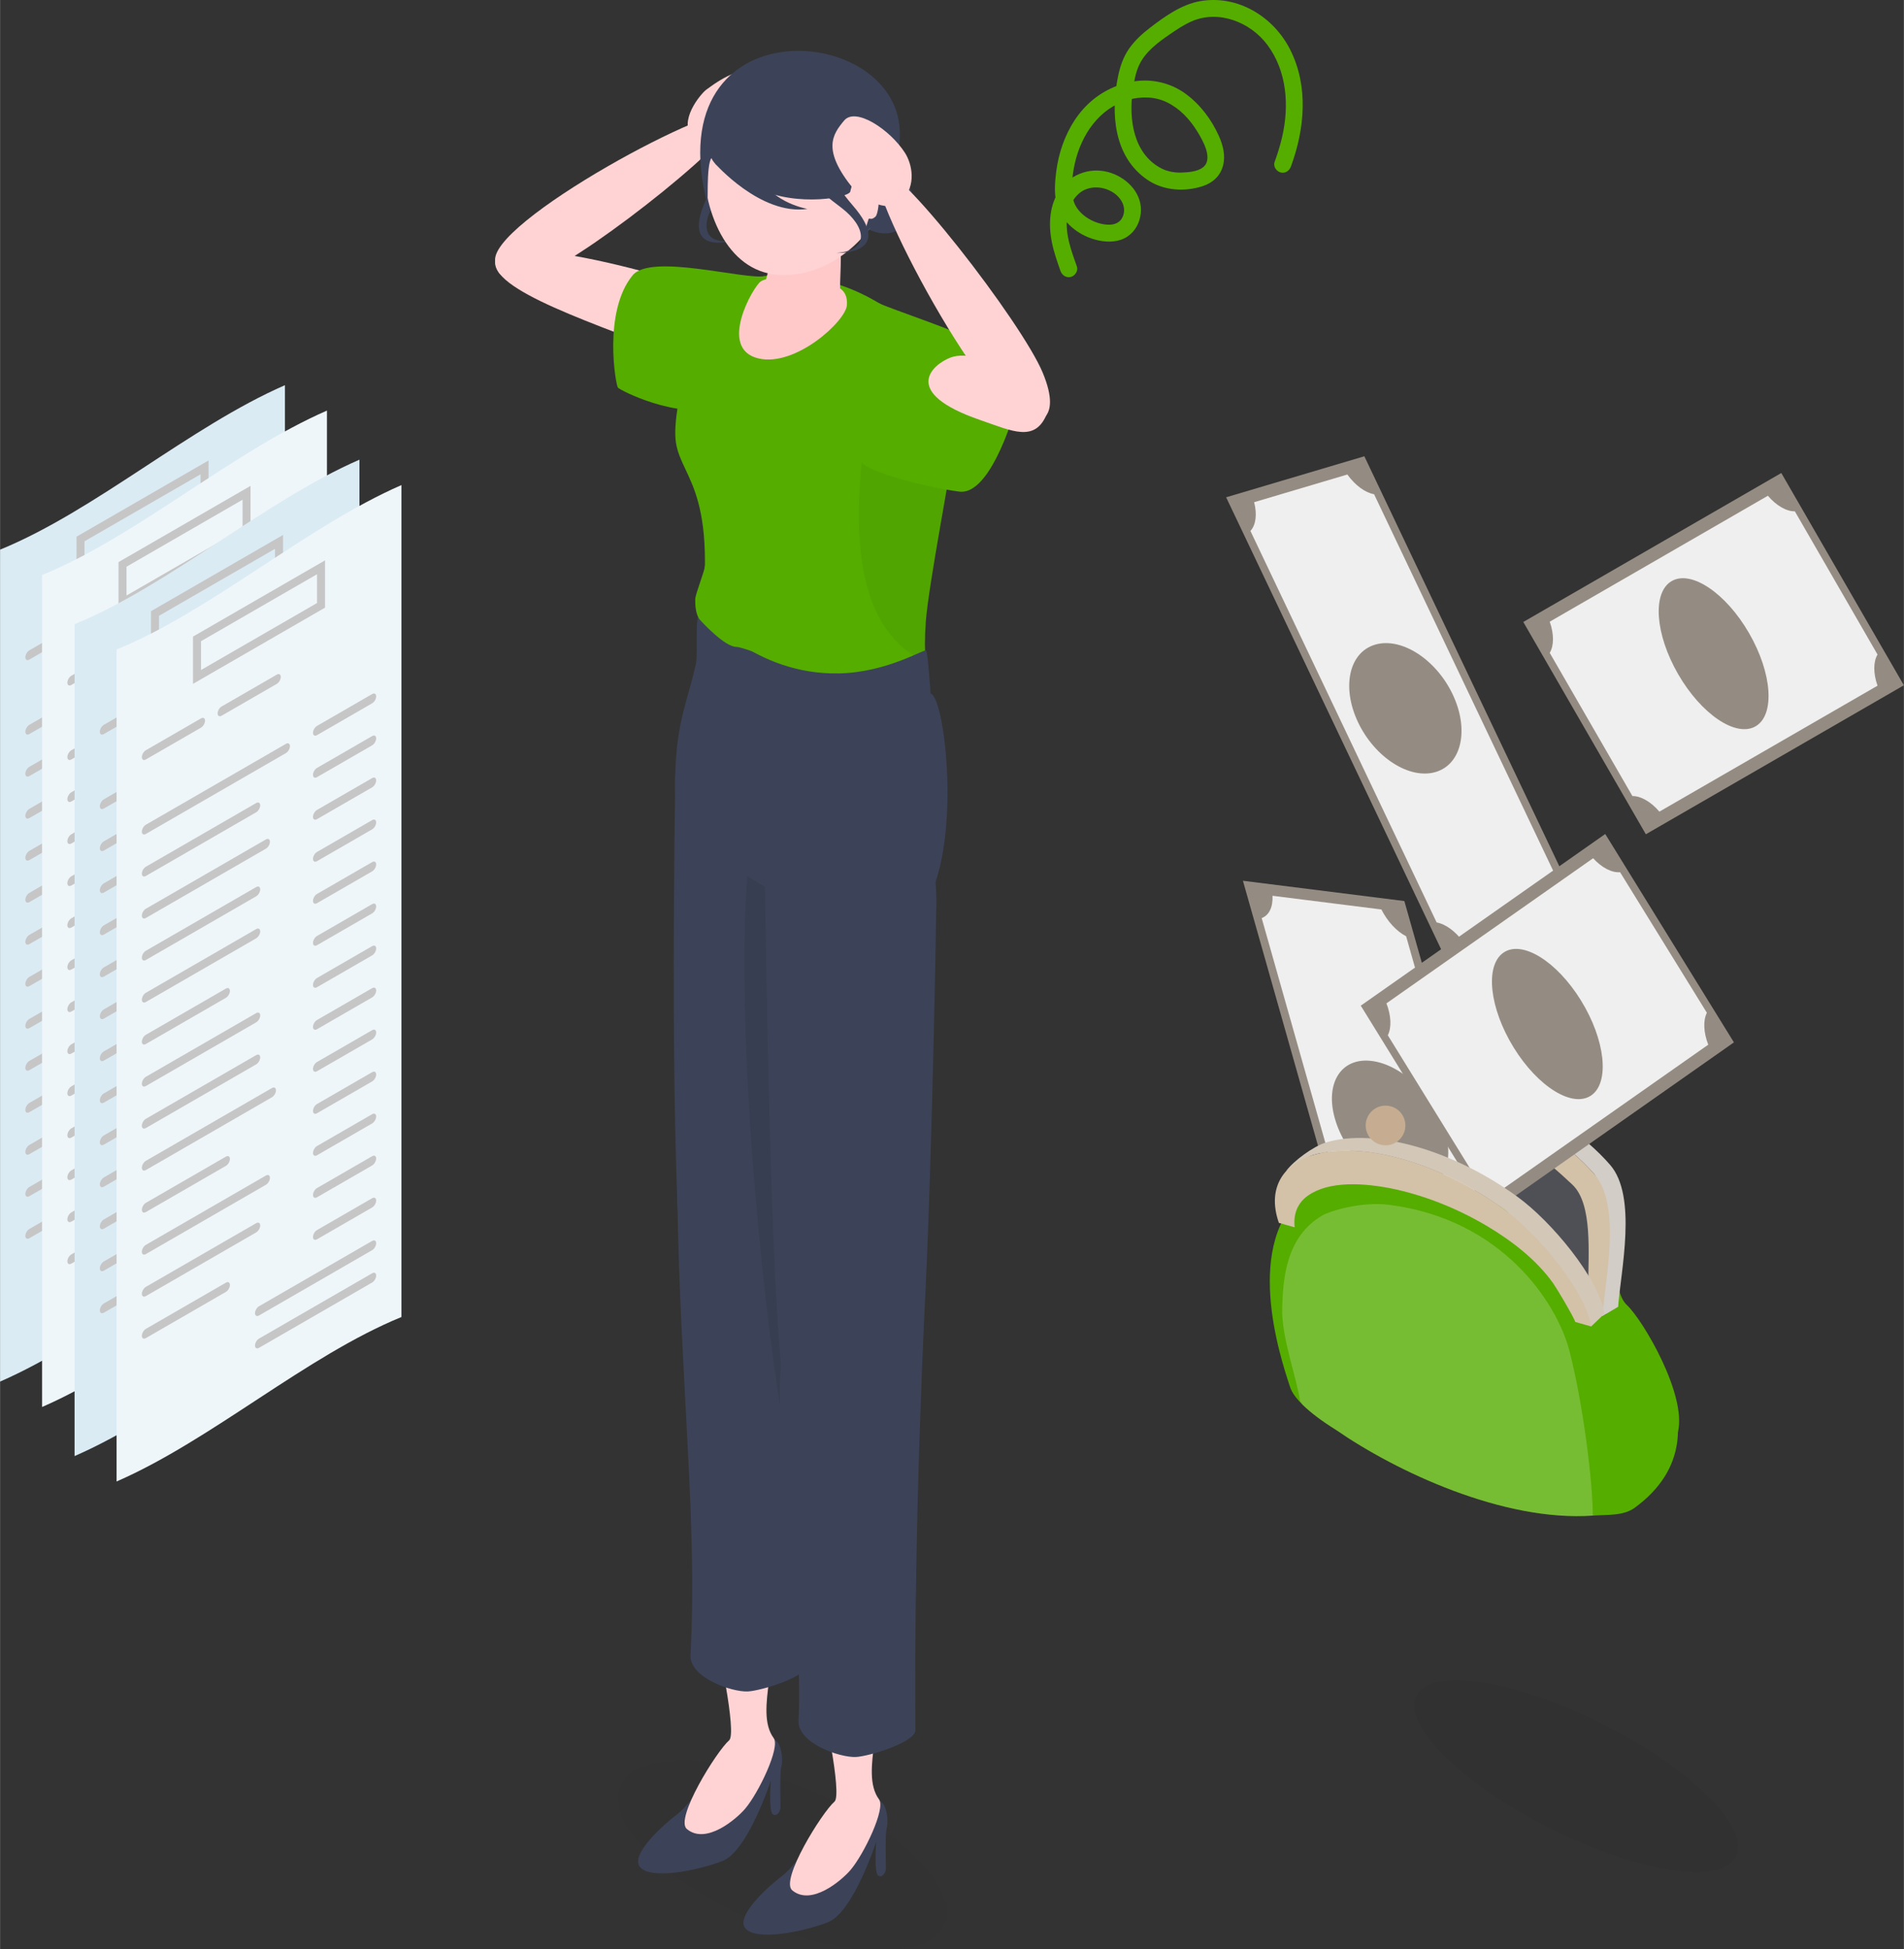 <?xml version="1.0" encoding="UTF-8"?>
<svg xmlns="http://www.w3.org/2000/svg" xmlns:xlink="http://www.w3.org/1999/xlink" version="1.1" id="_レイヤー_2" x="0px" y="0px" viewBox="0 0 2692.931 2757.154" width="2693px" height="2757px" class="lg:!max-h-[405px] isometric rectangleModalImage">
  <rect x="0" y="0" width="2692.931" height="2757.154" fill="#333333" stroke="none"/>
  <title>家計で悩む女性</title>
  <g id="_女性">
    <g>
      <ellipse transform="matrix(0.449 -0.893 0.893 0.449 -1015.378 3376.611)" opacity="0.05" cx="2230.971" cy="2511.846" rx="82.569" ry="253.061"></ellipse>
      <g>
        <g>
          <rect x="2213.058" y="751.25" transform="matrix(0.866 -0.5 0.5 0.866 -137.591 1335.688)" fill="#948C82" width="421.421" height="346.713"></rect>
          <path fill="#EFEFEF" d="M2500.488,701.214l-308.55,178.13c6.113,17.332,6.113,33.798,0,44.071&#10;&#9;&#9;&#9;&#9;&#9;l116.943,202.547c11.954-0.157,26.214,8.076,38.168,22.036l308.551-178.131&#10;&#9;&#9;&#9;&#9;&#9;c-6.113-17.332-6.113-33.798,0-44.071l-116.942-202.547c-11.954,0.157-26.215-8.076-38.168-22.037&#10;&#9;&#9;&#9;&#9;&#9;V701.214z M2483.075,1027.328c-27.715,16-76.735-17.018-109.49-73.75&#10;&#9;&#9;&#9;&#9;&#9;c-32.754-56.731-36.84-115.692-9.124-131.692c27.716-16.001,76.736,17.018,109.49,73.749&#10;&#9;&#9;&#9;&#9;&#9;C2506.706,952.366,2510.791,1011.327,2483.075,1027.328z"></path>
        </g>
        <g>
          <path fill="#55ad00" d="M2289.273,1742.854c0,0-12.362,80.199,11.58,102.772s84.78,127.501,72.512,179.261&#10;&#9;&#9;&#9;&#9;&#9;c-12.268,51.759-106.932-152.54-106.456-195.635c0.476-43.094,22.365-86.399,22.365-86.399V1742.854z"></path>
          <path fill="#4F5056" d="M1891.399,1627.458c0,0,98.16-82.825,152.837-68.367s228.173,58.682,212.014,230.477&#10;&#9;&#9;&#9;&#9;&#9;l-9.858,30.592c0,0-252.937-192.373-354.994-192.702V1627.458z"></path>
          <g>
            <g>
              <path fill="#D2CDC6" d="M2277.225,1647.471c-74.002-84.992-203.074-127.407-275.01-122.301&#10;&#9;&#9;&#9;&#9;&#9;&#9;&#9;c-17.629,1.138-50.784,15.247-63.532,26.793c8.01-2.976,32.567-12.958,41.272-13.52&#10;&#9;&#9;&#9;&#9;&#9;&#9;&#9;c71.936-5.105,201.008,37.31,275.01,122.301c14.049,16.047,11.457,201.068,11.457,201.068&#10;&#9;&#9;&#9;&#9;&#9;&#9;&#9;l22.261-13.273C2292.335,1797.943,2316.221,1692.013,2277.225,1647.471z"></path>
              <path fill="#D3C2A8" d="M1879.958,1634.16c-6.066-55.931,62.067-93.27,99.996-95.717&#10;&#9;&#9;&#9;&#9;&#9;&#9;&#9;c71.936-5.106,201.008,37.31,275.01,122.301c38.996,44.542,15.111,150.472,11.457,201.068&#10;&#9;&#9;&#9;&#9;&#9;&#9;&#9;c0-0-20.357-11.143-20.357-11.143c-1.572-10.426,0.328-19.228,0.328-30.509&#10;&#9;&#9;&#9;&#9;&#9;&#9;&#9;c0-47.54,6.496-116.843-22.195-144.361c-38.964-36.963-77.598-65.977-119.834-80.312&#10;&#9;&#9;&#9;&#9;&#9;&#9;&#9;c-106.734-36.227-150.066-3.896-181.606,13.178c-11.902,6.859-10.592,12.392-10.592,12.392&#10;&#9;&#9;&#9;&#9;&#9;&#9;&#9;L1879.958,1634.16z"></path>
            </g>
            <circle fill="#C6B5A2" cx="2138.042" cy="1537.677" r="28.055"></circle>
          </g>
          <g>
            <polygon fill="#948C82" points="1945.959,1909.323 1757.969,1245.753 1986.295,1274.471 2174.285,1938.041"></polygon>
            <path fill="#EFEFEF" d="M1784.515,1298.552l158.931,560.996c13.402,6.806,26.466,20.951,34.965,37.859&#10;&#9;&#9;&#9;&#9;&#9;&#9;l154.022,19.373c-0.807-15.94,4.912-27.723,15.305-31.537l-158.931-560.996&#10;&#9;&#9;&#9;&#9;&#9;&#9;c-13.402-6.806-26.466-20.951-34.965-37.859l-154.022-19.373&#10;&#9;&#9;&#9;&#9;&#9;&#9;C1800.627,1282.955,1794.909,1294.739,1784.515,1298.552z M2044.239,1601.722&#10;&#9;&#9;&#9;&#9;&#9;&#9;c14.276,50.391-9.123,86.842-52.263,81.416c-43.14-5.426-89.684-50.674-103.96-101.065&#10;&#9;&#9;&#9;&#9;&#9;&#9;c-14.276-50.391,9.123-86.842,52.263-81.416c43.14,5.426,89.685,50.675,103.961,101.066&#10;&#9;&#9;&#9;&#9;&#9;&#9;L2044.239,1601.722z"></path>
          </g>
          <g>
            <polygon fill="#948C82" points="2045.783,1358.409 1734.234,703.383 1929.7,645.361 2241.249,1300.387"></polygon>
            <path fill="#EFEFEF" d="M1768.601,750.956l263.39,553.772c12.678,2.218,26.804,12.628,37.808,27.864&#10;&#9;&#9;&#9;&#9;&#9;&#9;l131.855-39.14c-4.418-17.19-2.466-32.374,5.227-40.638l-263.39-553.773&#10;&#9;&#9;&#9;&#9;&#9;&#9;c-12.678-2.218-26.804-12.628-37.808-27.864l-131.855,39.14&#10;&#9;&#9;&#9;&#9;&#9;&#9;c4.418,17.19,2.466,32.374-5.227,40.639L1768.601,750.956z M2054.611,982.035&#10;&#9;&#9;&#9;&#9;&#9;&#9;c23.659,49.742,12.899,98.953-24.032,109.915c-36.931,10.963-86.049-20.474-109.708-70.216&#10;&#9;&#9;&#9;&#9;&#9;&#9;c-23.659-49.742-12.9-98.953,24.032-109.916C1981.834,900.856,2030.952,932.293,2054.611,982.035&#10;&#9;&#9;&#9;&#9;&#9;&#9;L2054.611,982.035z"></path>
          </g>
          <g>
            <polygon fill="#948C82" points="1924.658,1422.436 2270.45,1179.631 2452.461,1474.371 2106.669,1717.175"></polygon>
            <path fill="#EFEFEF" d="M2253.303,1213.91l-292.339,205.272c6.717,17.301,7.448,34.167,1.955,45.142&#10;&#9;&#9;&#9;&#9;&#9;&#9;l122.78,198.823c11.625-1.045,25.866,6.334,38.118,19.75l292.34-205.272&#10;&#9;&#9;&#9;&#9;&#9;&#9;c-6.717-17.301-7.448-34.167-1.955-45.142l-122.779-198.822&#10;&#9;&#9;&#9;&#9;&#9;&#9;c-11.625,1.045-25.867-6.335-38.118-19.75H2253.303z M2250.827,1549.235&#10;&#9;&#9;&#9;&#9;&#9;&#9;c-26.259,18.439-75.424-11.758-109.813-67.446c-34.389-55.688-40.98-115.779-14.721-134.218&#10;&#9;&#9;&#9;&#9;&#9;&#9;s75.424,11.758,109.813,67.446C2270.495,1470.705,2277.086,1530.797,2250.827,1549.235z"></path>
          </g>
          <path fill="#55ad00" d="M2159.999,1726.862c-79.006-47.858-150.189-58.136-202.683-48.603&#10;&#9;&#9;&#9;&#9;&#9;c-21.014-2.072-41.738-25.004-51.702-20.72c-10.849,4.664-64.622,17.867-58.07,28.052&#10;&#9;&#9;&#9;&#9;&#9;c-90.159,70.561-37.721,231.554-23.003,275.812c0.013,0.04,0.031,0.082,0.045,0.123&#10;&#9;&#9;&#9;&#9;&#9;c2.246,7.488,8.328,16.082,17.832,25.424c11.199,11.008,27.152,23.054,47.237,35.56&#10;&#9;&#9;&#9;&#9;&#9;c84.724,58.559,236.183,130.152,363.163,121.199c20.522-1.447,43.267,0.631,59.262-11.047&#10;&#9;&#9;&#9;&#9;&#9;c150.423-109.823-23.397-284.123-23.397-284.123l-22.261,13.273c0,0-58.94-106.188-106.423-134.951&#10;&#9;&#9;&#9;&#9;&#9;H2159.999z"></path>
          <path opacity="0.2" fill="#FFFFFF" d="M1965.076,1704.217&#10;&#9;&#9;&#9;&#9;&#9;c-40.462-5.138-84.407,9.008-94.412,14.772c-51.647,29.753-55.951,89.418-57.161,131.063&#10;&#9;&#9;&#9;&#9;&#9;c-1.206,41.523,20.907,99.49,25.104,130.977c1.197,1.979,2.482,3.952,3.809,5.921&#10;&#9;&#9;&#9;&#9;&#9;c11.199,11.008,27.152,23.054,47.237,35.56c84.724,58.559,236.183,130.152,363.163,121.2&#10;&#9;&#9;&#9;&#9;&#9;c0.031-48.319-14.085-160.196-33.095-233.253c-17.761-68.261-95.451-186.025-254.646-206.24&#10;&#9;&#9;&#9;&#9;&#9;L1965.076,1704.217z"></path>
          <g>
            <g>
              <path fill="#D3C7B7" d="M2146.211,1692.697c-91.11-66.324-202.073-97.703-271.053-76.665&#10;&#9;&#9;&#9;&#9;&#9;&#9;&#9;c-16.93,5.045-46.098,26.201-55.947,40.302c7.143-4.69,28.852-19.902,37.211-22.393&#10;&#9;&#9;&#9;&#9;&#9;&#9;&#9;c68.981-21.038,179.943,10.342,271.053,76.665c17.277,12.505,10.977,24.672,26.952,41.203&#10;&#9;&#9;&#9;&#9;&#9;&#9;&#9;l16.024,11.168l80.074,113.182l18.735-17.908c-7.736-50.135-75.094-130.842-123.05-165.552V1692.697z"></path>
              <path fill="#D3C2A8" d="M1808.79,1729.604c-18.401-53.165,11.207-84.811,47.632-95.665&#10;&#9;&#9;&#9;&#9;&#9;&#9;&#9;c68.98-21.038,179.943,10.342,271.053,76.665c47.956,34.711,115.314,115.417,123.05,165.552&#10;&#9;&#9;&#9;&#9;&#9;&#9;&#9;c0-0-22.331-6.316-22.331-6.316c-3.86-9.812-25.02-45.521-31.443-54.796&#10;&#9;&#9;&#9;&#9;&#9;&#9;&#9;c-24.145-33.957-59.457-60.54-93.567-80.957c-46.234-27.33-93.339-44.727-137.077-53.468&#10;&#9;&#9;&#9;&#9;&#9;&#9;&#9;c-46.7-8.942-94.358-9.109-121.289,14.577c-10.071,9.343-15.605,22.695-13.695,40.723&#10;&#9;&#9;&#9;&#9;&#9;&#9;&#9;C1831.122,1735.921,1808.79,1729.604,1808.79,1729.604L1808.79,1729.604z"></path>
            </g>
            <circle fill="#C6AD91" cx="1959.68" cy="1591.897" r="28.055"></circle>
          </g>
        </g>
      </g>
      <g>
        <g>
          <path fill="#DBEBF4" d="M402.935,1721.519c-134.312,54.922-268.623,174.072-402.934,232.634&#10;&#9;&#9;&#9;&#9;&#9;c-0.001-392.236-0.001-784.472,0-1176.708c134.311-54.92,268.623-174.073,402.934-232.634v1176.708&#10;&#9;&#9;&#9;&#9;&#9;H402.935z"></path>
          <path fill="#C6C6C6" d="M239.569,923.868L41.413,1038.274c-3.127,1.805-5.662,0.342-5.662-3.269&#10;&#9;&#9;&#9;&#9;&#9;c0-3.61,2.535-8.001,5.662-9.806l198.156-114.405c3.127-1.805,5.662-0.342,5.662,3.268&#10;&#9;&#9;&#9;&#9;&#9;C245.23,917.673,242.695,922.063,239.569,923.868z"></path>
          <path fill="#C6C6C6" d="M119.446,887.86l-78.034,45.053c-3.127,1.805-5.662,0.342-5.662-3.268&#10;&#9;&#9;&#9;&#9;&#9;c0-3.61,2.535-8.001,5.662-9.806l78.034-45.053c3.127-1.805,5.662-0.342,5.662,3.268&#10;&#9;&#9;&#9;&#9;&#9;C125.108,881.665,122.573,886.055,119.446,887.86z"></path>
          <path fill="#C6C6C6" d="M226.605,825.992l-78.034,45.053c-3.127,1.805-5.662,0.342-5.662-3.268&#10;&#9;&#9;&#9;&#9;&#9;c0-3.61,2.535-8.001,5.662-9.806l78.034-45.053c3.127-1.805,5.662-0.342,5.662,3.268&#10;&#9;&#9;&#9;&#9;&#9;C232.267,819.797,229.732,824.187,226.605,825.992z"></path>
          <path fill="#C6C6C6" d="M361.521,853.459l-78.034,45.053c-3.127,1.805-5.662,0.342-5.662-3.268&#10;&#9;&#9;&#9;&#9;&#9;c0-3.61,2.535-8.001,5.662-9.806l78.034-45.053c3.127-1.805,5.662-0.342,5.662,3.269&#10;&#9;&#9;&#9;&#9;&#9;C367.183,847.263,364.648,851.654,361.521,853.459z"></path>
          <g>
            <path fill="#C6C6C6" d="M197.48,1007.593l-156.067,90.105c-3.127,1.805-5.662,0.342-5.662-3.268&#10;&#9;&#9;&#9;&#9;&#9;&#9;c0-3.61,2.535-8.001,5.662-9.806L197.48,994.518c3.127-1.805,5.662-0.342,5.662,3.268&#10;&#9;&#9;&#9;&#9;&#9;&#9;C203.142,1001.397,200.607,1005.788,197.48,1007.593z"></path>
            <path fill="#C6C6C6" d="M361.521,912.884l-78.034,45.053c-3.127,1.805-5.662,0.342-5.662-3.269&#10;&#9;&#9;&#9;&#9;&#9;&#9;c0-3.61,2.535-8.001,5.662-9.806l78.034-45.053c3.127-1.805,5.662-0.342,5.662,3.268&#10;&#9;&#9;&#9;&#9;&#9;&#9;C367.183,906.688,364.648,911.078,361.521,912.884z"></path>
          </g>
          <g>
            <path fill="#C6C6C6" d="M211.261,1059.061L41.413,1157.123c-3.127,1.805-5.662,0.342-5.662-3.269&#10;&#9;&#9;&#9;&#9;&#9;&#9;c0-3.61,2.535-8.001,5.662-9.806l169.848-98.062c3.127-1.805,5.662-0.342,5.662,3.268&#10;&#9;&#9;&#9;&#9;&#9;&#9;C216.922,1052.865,214.387,1057.255,211.261,1059.061z"></path>
            <path fill="#C6C6C6" d="M361.521,972.308l-78.034,45.053c-3.127,1.805-5.662,0.342-5.662-3.268&#10;&#9;&#9;&#9;&#9;&#9;&#9;c0-3.61,2.535-8.001,5.662-9.806l78.034-45.053c3.127-1.805,5.662-0.342,5.662,3.268&#10;&#9;&#9;&#9;&#9;&#9;&#9;C367.183,966.112,364.648,970.503,361.521,972.308z"></path>
          </g>
          <g>
            <path fill="#C6C6C6" d="M197.48,1126.441l-156.067,90.105c-3.127,1.805-5.662,0.342-5.662-3.268&#10;&#9;&#9;&#9;&#9;&#9;&#9;c0-3.61,2.535-8.001,5.662-9.806L197.48,1113.367c3.127-1.805,5.662-0.342,5.662,3.269&#10;&#9;&#9;&#9;&#9;&#9;&#9;C203.142,1120.245,200.607,1124.636,197.48,1126.441z"></path>
            <path fill="#C6C6C6" d="M361.521,1031.732l-78.034,45.053c-3.127,1.805-5.662,0.342-5.662-3.268&#10;&#9;&#9;&#9;&#9;&#9;&#9;c0-3.61,2.535-8.001,5.662-9.806l78.034-45.053c3.127-1.805,5.662-0.342,5.662,3.269&#10;&#9;&#9;&#9;&#9;&#9;&#9;C367.183,1025.536,364.648,1029.927,361.521,1031.732z"></path>
          </g>
          <g>
            <path fill="#C6C6C6" d="M197.48,1185.866l-156.067,90.105c-3.127,1.805-5.662,0.342-5.662-3.268&#10;&#9;&#9;&#9;&#9;&#9;&#9;c0-3.61,2.535-8.001,5.662-9.806L197.48,1172.791c3.127-1.805,5.662-0.342,5.662,3.268&#10;&#9;&#9;&#9;&#9;&#9;&#9;C203.142,1179.67,200.607,1184.061,197.48,1185.866z"></path>
            <path fill="#C6C6C6" d="M361.521,1091.156l-78.034,45.053c-3.127,1.805-5.662,0.342-5.662-3.269&#10;&#9;&#9;&#9;&#9;&#9;&#9;c0-3.61,2.535-8.001,5.662-9.806l78.034-45.053c3.127-1.805,5.662-0.342,5.662,3.268&#10;&#9;&#9;&#9;&#9;&#9;&#9;C367.183,1084.961,364.648,1089.351,361.521,1091.156z"></path>
          </g>
          <g>
            <path fill="#C6C6C6" d="M154.645,1270.021l-113.232,65.375c-3.127,1.805-5.662,0.342-5.662-3.268&#10;&#9;&#9;&#9;&#9;&#9;&#9;c0-3.61,2.535-8.001,5.662-9.806l113.232-65.375c3.127-1.805,5.662-0.342,5.662,3.269&#10;&#9;&#9;&#9;&#9;&#9;&#9;C160.306,1263.825,157.771,1268.216,154.645,1270.021z"></path>
            <path fill="#C6C6C6" d="M361.521,1150.581l-78.034,45.053c-3.127,1.805-5.662,0.342-5.662-3.269&#10;&#9;&#9;&#9;&#9;&#9;&#9;c0-3.61,2.535-8.001,5.662-9.806l78.034-45.053c3.127-1.805,5.662-0.342,5.662,3.268&#10;&#9;&#9;&#9;&#9;&#9;&#9;S364.648,1148.776,361.521,1150.581z"></path>
          </g>
          <g>
            <path fill="#C6C6C6" d="M197.48,1304.714l-156.067,90.105c-3.127,1.805-5.662,0.342-5.662-3.268&#10;&#9;&#9;&#9;&#9;&#9;&#9;c0-3.61,2.535-8.001,5.662-9.806L197.48,1291.64c3.127-1.805,5.662-0.342,5.662,3.268&#10;&#9;&#9;&#9;&#9;&#9;&#9;C203.142,1298.519,200.607,1302.909,197.48,1304.714z"></path>
            <path fill="#C6C6C6" d="M361.521,1210.005l-78.034,45.053c-3.127,1.805-5.662,0.342-5.662-3.268&#10;&#9;&#9;&#9;&#9;&#9;&#9;c0-3.61,2.535-8.001,5.662-9.806l78.034-45.053c3.127-1.805,5.662-0.342,5.662,3.269&#10;&#9;&#9;&#9;&#9;&#9;&#9;C367.183,1203.809,364.648,1208.2,361.521,1210.005z"></path>
          </g>
          <g>
            <path fill="#C6C6C6" d="M197.48,1364.139l-156.067,90.105c-3.127,1.805-5.662,0.342-5.662-3.269&#10;&#9;&#9;&#9;&#9;&#9;&#9;c0-3.61,2.535-8.001,5.662-9.806L197.48,1351.064c3.127-1.805,5.662-0.342,5.662,3.268&#10;&#9;&#9;&#9;&#9;&#9;&#9;C203.142,1357.943,200.607,1362.333,197.48,1364.139z"></path>
            <path fill="#C6C6C6" d="M361.521,1269.429l-78.034,45.053c-3.127,1.805-5.662,0.342-5.662-3.268&#10;&#9;&#9;&#9;&#9;&#9;&#9;c0-3.61,2.535-8.001,5.662-9.806l78.034-45.053c3.127-1.805,5.662-0.342,5.662,3.269&#10;&#9;&#9;&#9;&#9;&#9;&#9;c0,3.61-2.535,8.001-5.662,9.806V1269.429z"></path>
          </g>
          <g>
            <path fill="#C6C6C6" d="M219.753,1410.702L41.413,1513.667c-3.127,1.805-5.662,0.342-5.662-3.268&#10;&#9;&#9;&#9;&#9;&#9;&#9;c0-3.61,2.535-8.001,5.662-9.806l178.34-102.965c3.127-1.805,5.662-0.342,5.662,3.268&#10;&#9;&#9;&#9;&#9;&#9;&#9;C225.415,1404.506,222.88,1408.897,219.753,1410.702z"></path>
            <path fill="#C6C6C6" d="M361.521,1328.852l-78.034,45.053c-3.127,1.805-5.662,0.342-5.662-3.268&#10;&#9;&#9;&#9;&#9;&#9;&#9;c0-3.61,2.535-8.001,5.662-9.806l78.034-45.053c3.127-1.805,5.662-0.342,5.662,3.268&#10;&#9;&#9;&#9;&#9;&#9;&#9;S364.648,1327.047,361.521,1328.852z"></path>
          </g>
          <g>
            <path fill="#C6C6C6" d="M154.645,1507.717l-113.232,65.375c-3.127,1.805-5.662,0.342-5.662-3.268&#10;&#9;&#9;&#9;&#9;&#9;&#9;c0-3.61,2.535-8.001,5.662-9.806l113.232-65.375c3.127-1.805,5.662-0.342,5.662,3.268&#10;&#9;&#9;&#9;&#9;&#9;&#9;C160.306,1501.521,157.771,1505.911,154.645,1507.717z"></path>
            <path fill="#C6C6C6" d="M361.521,1388.276l-78.034,45.053c-3.127,1.805-5.662,0.342-5.662-3.268&#10;&#9;&#9;&#9;&#9;&#9;&#9;c0-3.61,2.535-8.001,5.662-9.806l78.034-45.053c3.127-1.805,5.662-0.342,5.662,3.268&#10;&#9;&#9;&#9;&#9;&#9;&#9;C367.183,1382.081,364.648,1386.471,361.521,1388.276z"></path>
          </g>
          <g>
            <path fill="#C6C6C6" d="M211.261,1534.454L41.413,1632.515c-3.127,1.805-5.662,0.342-5.662-3.268&#10;&#9;&#9;&#9;&#9;&#9;&#9;c0-3.61,2.535-8.001,5.662-9.806l169.848-98.062c3.127-1.805,5.662-0.342,5.662,3.268&#10;&#9;&#9;&#9;&#9;&#9;&#9;C216.922,1528.258,214.387,1532.648,211.261,1534.454z"></path>
            <path fill="#C6C6C6" d="M361.521,1447.701l-78.034,45.053c-3.127,1.805-5.662,0.342-5.662-3.268&#10;&#9;&#9;&#9;&#9;&#9;&#9;c0-3.61,2.535-8.001,5.662-9.806l78.034-45.053c3.127-1.805,5.662-0.342,5.662,3.268&#10;&#9;&#9;&#9;&#9;&#9;&#9;C367.183,1441.505,364.648,1445.895,361.521,1447.701z"></path>
          </g>
          <g>
            <path fill="#C6C6C6" d="M197.48,1601.834L41.413,1691.94c-3.127,1.805-5.662,0.342-5.662-3.268&#10;&#9;&#9;&#9;&#9;&#9;&#9;s2.535-8.001,5.662-9.806L197.48,1588.76c3.127-1.805,5.662-0.342,5.662,3.268&#10;&#9;&#9;&#9;&#9;&#9;&#9;C203.142,1595.638,200.607,1600.029,197.48,1601.834z"></path>
            <path fill="#C6C6C6" d="M361.521,1507.125l-78.034,45.053c-3.127,1.805-5.662,0.342-5.662-3.268&#10;&#9;&#9;&#9;&#9;&#9;&#9;c0-3.61,2.535-8.001,5.662-9.806l78.034-45.053c3.127-1.805,5.662-0.342,5.662,3.268&#10;&#9;&#9;&#9;&#9;&#9;&#9;C367.183,1500.929,364.648,1505.32,361.521,1507.125z"></path>
          </g>
          <g>
            <path fill="#C6C6C6" d="M154.645,1685.989l-113.232,65.375c-3.127,1.805-5.662,0.342-5.662-3.268&#10;&#9;&#9;&#9;&#9;&#9;&#9;c0-3.61,2.535-8.001,5.662-9.806l113.232-65.375c3.127-1.805,5.662-0.342,5.662,3.268&#10;&#9;&#9;&#9;&#9;&#9;&#9;C160.306,1679.794,157.771,1684.184,154.645,1685.989z"></path>
            <path fill="#C6C6C6" d="M361.521,1566.549l-78.034,45.053c-3.127,1.805-5.662,0.342-5.662-3.268&#10;&#9;&#9;&#9;&#9;&#9;&#9;c0-3.61,2.535-8.001,5.662-9.806l78.034-45.053c3.127-1.805,5.662-0.342,5.662,3.268&#10;&#9;&#9;&#9;&#9;&#9;&#9;C367.183,1560.353,364.648,1564.744,361.521,1566.549z"></path>
          </g>
          <path fill="#C6C6C6" d="M294.845,718.165L108.09,825.988v-66.878L294.845,651.287v66.878V718.165z&#10;&#9;&#9;&#9;&#9;&#9; M119.413,806.376l164.109-94.748v-40.729l-164.109,94.748&#10;&#9;&#9;&#9;&#9;&#9;C119.413,765.648,119.413,806.376,119.413,806.376z"></path>
          <path fill="#C6C6C6" d="M361.521,1626.944l-160.054,92.407c-3.127,1.805-5.662,0.342-5.662-3.268&#10;&#9;&#9;&#9;&#9;&#9;c0-3.61,2.535-8.001,5.662-9.806l160.054-92.407c3.127-1.805,5.662-0.342,5.662,3.268&#10;&#9;&#9;&#9;&#9;&#9;c0,3.61-2.535,8.001-5.662,9.806V1626.944z"></path>
          <path fill="#C6C6C6" d="M361.521,1672.702l-160.054,92.407c-3.127,1.805-5.662,0.342-5.662-3.268&#10;&#9;&#9;&#9;&#9;&#9;c0-3.61,2.535-8.001,5.662-9.806l160.054-92.407c3.127-1.805,5.662-0.342,5.662,3.268&#10;&#9;&#9;&#9;&#9;&#9;C367.183,1666.506,364.648,1670.896,361.521,1672.702z"></path>
        </g>
        <g>
          <path fill="#EFF6FA" d="M462.363,1757.455c-134.312,54.923-268.623,174.073-402.934,232.634V813.381&#10;&#9;&#9;&#9;&#9;&#9;C193.74,758.463,328.052,639.311,462.363,580.747C462.363,972.985,462.363,1365.221,462.363,1757.455z"></path>
          <path fill="#C6C6C6" d="M298.997,959.805l-198.156,114.406c-3.127,1.805-5.662,0.342-5.662-3.268&#10;&#9;&#9;&#9;&#9;&#9;c0-3.61,2.535-8.001,5.662-9.806l198.156-114.406c3.127-1.805,5.662-0.342,5.662,3.268&#10;&#9;&#9;&#9;&#9;&#9;C304.659,953.609,302.124,958,298.997,959.805z"></path>
          <path fill="#C6C6C6" d="M178.875,923.797l-78.034,45.053c-3.127,1.805-5.662,0.342-5.662-3.268&#10;&#9;&#9;&#9;&#9;&#9;c0-3.61,2.535-8.001,5.662-9.806l78.034-45.053c3.127-1.805,5.662-0.342,5.662,3.268&#10;&#9;&#9;&#9;&#9;&#9;C184.536,917.601,182.001,921.992,178.875,923.797z"></path>
          <path fill="#C6C6C6" d="M286.034,861.929l-78.034,45.053c-3.127,1.805-5.662,0.342-5.662-3.268&#10;&#9;&#9;&#9;&#9;&#9;c0-3.61,2.535-8.001,5.662-9.806l78.034-45.053c3.127-1.805,5.662-0.342,5.662,3.268&#10;&#9;&#9;&#9;&#9;&#9;C291.695,855.733,289.16,860.124,286.034,861.929z"></path>
          <path fill="#C6C6C6" d="M420.95,889.396l-78.034,45.053c-3.127,1.805-5.662,0.342-5.662-3.268&#10;&#9;&#9;&#9;&#9;&#9;c0-3.61,2.535-8.001,5.662-9.806l78.034-45.053c3.127-1.805,5.662-0.342,5.662,3.268&#10;&#9;&#9;&#9;&#9;&#9;C426.611,883.2,424.076,887.591,420.95,889.396z"></path>
          <g>
            <path fill="#C6C6C6" d="M256.909,1043.529l-156.067,90.106c-3.127,1.805-5.662,0.342-5.662-3.269&#10;&#9;&#9;&#9;&#9;&#9;&#9;s2.535-8.001,5.662-9.806l156.067-90.105c3.127-1.805,5.662-0.342,5.662,3.268&#10;&#9;&#9;&#9;&#9;&#9;&#9;C262.57,1037.334,260.035,1041.724,256.909,1043.529z"></path>
            <path fill="#C6C6C6" d="M420.95,948.82l-78.034,45.053c-3.127,1.805-5.662,0.342-5.662-3.268&#10;&#9;&#9;&#9;&#9;&#9;&#9;c0-3.61,2.535-8.001,5.662-9.806l78.034-45.053c3.127-1.805,5.662-0.342,5.662,3.269&#10;&#9;&#9;&#9;&#9;&#9;&#9;C426.611,942.624,424.076,947.015,420.95,948.82z"></path>
          </g>
          <g>
            <path fill="#C6C6C6" d="M270.689,1094.997l-169.848,98.062c-3.127,1.805-5.662,0.342-5.662-3.268&#10;&#9;&#9;&#9;&#9;&#9;&#9;c0-3.61,2.535-8.001,5.662-9.806l169.848-98.062c3.127-1.805,5.662-0.342,5.662,3.269&#10;&#9;&#9;&#9;&#9;&#9;&#9;C276.351,1088.802,273.816,1093.192,270.689,1094.997z"></path>
            <path fill="#C6C6C6" d="M420.95,1008.244l-78.034,45.053c-3.127,1.805-5.662,0.342-5.662-3.269&#10;&#9;&#9;&#9;&#9;&#9;&#9;c0-3.61,2.535-8.001,5.662-9.806l78.034-45.053c3.127-1.805,5.662-0.342,5.662,3.268&#10;&#9;&#9;&#9;&#9;&#9;&#9;C426.611,1002.049,424.076,1006.439,420.95,1008.244z"></path>
          </g>
          <g>
            <path fill="#C6C6C6" d="M256.909,1162.378l-156.067,90.105c-3.127,1.805-5.662,0.342-5.662-3.269&#10;&#9;&#9;&#9;&#9;&#9;&#9;c0-3.61,2.535-8.001,5.662-9.806l156.067-90.106c3.127-1.805,5.662-0.342,5.662,3.269&#10;&#9;&#9;&#9;&#9;&#9;&#9;C262.57,1156.182,260.035,1160.573,256.909,1162.378z"></path>
            <path fill="#C6C6C6" d="M420.95,1067.669l-78.034,45.053c-3.127,1.805-5.662,0.342-5.662-3.269&#10;&#9;&#9;&#9;&#9;&#9;&#9;c0-3.61,2.535-8.001,5.662-9.806l78.034-45.053c3.127-1.805,5.662-0.342,5.662,3.268&#10;&#9;&#9;&#9;&#9;&#9;&#9;C426.611,1061.473,424.076,1065.864,420.95,1067.669z"></path>
          </g>
          <g>
            <path fill="#C6C6C6" d="M256.909,1221.802l-156.067,90.106c-3.127,1.805-5.662,0.342-5.662-3.268&#10;&#9;&#9;&#9;&#9;&#9;&#9;c0-3.61,2.535-8.001,5.662-9.806l156.067-90.105c3.127-1.805,5.662-0.342,5.662,3.269&#10;&#9;&#9;&#9;&#9;&#9;&#9;C262.57,1215.607,260.035,1219.997,256.909,1221.802z"></path>
            <path fill="#C6C6C6" d="M420.95,1127.093l-78.034,45.053c-3.127,1.805-5.662,0.342-5.662-3.269&#10;&#9;&#9;&#9;&#9;&#9;&#9;c0-3.61,2.535-8.001,5.662-9.806l78.034-45.053c3.127-1.805,5.662-0.342,5.662,3.269&#10;&#9;&#9;&#9;&#9;&#9;&#9;C426.611,1120.897,424.076,1125.288,420.95,1127.093z"></path>
          </g>
          <g>
            <path fill="#C6C6C6" d="M214.073,1305.958l-113.232,65.375c-3.127,1.805-5.662,0.342-5.662-3.268&#10;&#9;&#9;&#9;&#9;&#9;&#9;c0-3.61,2.535-8.001,5.662-9.806l113.232-65.375c3.127-1.805,5.662-0.342,5.662,3.268&#10;&#9;&#9;&#9;&#9;&#9;&#9;C219.735,1299.762,217.2,1304.152,214.073,1305.958z"></path>
            <path fill="#C6C6C6" d="M420.95,1186.517l-78.034,45.053c-3.127,1.805-5.662,0.342-5.662-3.269&#10;&#9;&#9;&#9;&#9;&#9;&#9;c0-3.61,2.535-8.001,5.662-9.806l78.034-45.053c3.127-1.805,5.662-0.342,5.662,3.268&#10;&#9;&#9;&#9;&#9;&#9;&#9;C426.611,1180.322,424.076,1184.712,420.95,1186.517z"></path>
          </g>
          <g>
            <path fill="#C6C6C6" d="M256.909,1340.651l-156.067,90.105c-3.127,1.805-5.662,0.342-5.662-3.268&#10;&#9;&#9;&#9;&#9;&#9;&#9;c0-3.61,2.535-8.001,5.662-9.806l156.067-90.105c3.127-1.805,5.662-0.342,5.662,3.268&#10;&#9;&#9;&#9;&#9;&#9;&#9;C262.57,1334.455,260.035,1338.846,256.909,1340.651z"></path>
            <path fill="#C6C6C6" d="M420.95,1245.942l-78.034,45.053c-3.127,1.805-5.662,0.342-5.662-3.268&#10;&#9;&#9;&#9;&#9;&#9;&#9;c0-3.61,2.535-8.001,5.662-9.806l78.034-45.053c3.127-1.805,5.662-0.342,5.662,3.268&#10;&#9;&#9;&#9;&#9;&#9;&#9;C426.611,1239.746,424.076,1244.136,420.95,1245.942z"></path>
          </g>
          <g>
            <path fill="#C6C6C6" d="M256.909,1400.075l-156.067,90.105c-3.127,1.805-5.662,0.342-5.662-3.268&#10;&#9;&#9;&#9;&#9;&#9;&#9;c0-3.61,2.535-8.001,5.662-9.806l156.067-90.105c3.127-1.805,5.662-0.342,5.662,3.268&#10;&#9;&#9;&#9;&#9;&#9;&#9;C262.57,1393.879,260.035,1398.27,256.909,1400.075z"></path>
            <path fill="#C6C6C6" d="M420.95,1305.366l-78.034,45.053c-3.127,1.805-5.662,0.342-5.662-3.268&#10;&#9;&#9;&#9;&#9;&#9;&#9;c0-3.61,2.535-8.001,5.662-9.806l78.034-45.053c3.127-1.805,5.662-0.342,5.662,3.268&#10;&#9;&#9;&#9;&#9;&#9;&#9;C426.611,1299.17,424.076,1303.561,420.95,1305.366z"></path>
          </g>
          <g>
            <path fill="#C6C6C6" d="M279.182,1446.638l-178.34,102.965c-3.127,1.805-5.662,0.342-5.662-3.268&#10;&#9;&#9;&#9;&#9;&#9;&#9;s2.535-8.001,5.662-9.806l178.34-102.965c3.127-1.805,5.662-0.342,5.662,3.268&#10;&#9;&#9;&#9;&#9;&#9;&#9;C284.843,1440.443,282.308,1444.833,279.182,1446.638z"></path>
            <path fill="#C6C6C6" d="M420.95,1364.789l-78.034,45.053c-3.127,1.805-5.662,0.342-5.662-3.268&#10;&#9;&#9;&#9;&#9;&#9;&#9;s2.535-8.001,5.662-9.806l78.034-45.053c3.127-1.805,5.662-0.342,5.662,3.269&#10;&#9;&#9;&#9;&#9;&#9;&#9;S424.076,1362.983,420.95,1364.789z"></path>
          </g>
          <g>
            <path fill="#C6C6C6" d="M214.073,1543.653l-113.232,65.375c-3.127,1.805-5.662,0.342-5.662-3.268&#10;&#9;&#9;&#9;&#9;&#9;&#9;c0-3.61,2.535-8.001,5.662-9.806l113.232-65.375c3.127-1.805,5.662-0.342,5.662,3.268&#10;&#9;&#9;&#9;&#9;&#9;&#9;S217.2,1541.848,214.073,1543.653z"></path>
            <path fill="#C6C6C6" d="M420.95,1424.213l-78.034,45.053c-3.127,1.805-5.662,0.342-5.662-3.268&#10;&#9;&#9;&#9;&#9;&#9;&#9;c0-3.61,2.535-8.001,5.662-9.806l78.034-45.053c3.127-1.805,5.662-0.342,5.662,3.268&#10;&#9;&#9;&#9;&#9;&#9;&#9;C426.611,1418.017,424.076,1422.408,420.95,1424.213z"></path>
          </g>
          <g>
            <path fill="#C6C6C6" d="M270.689,1570.39l-169.848,98.062c-3.127,1.805-5.662,0.342-5.662-3.268&#10;&#9;&#9;&#9;&#9;&#9;&#9;c0-3.61,2.535-8.001,5.662-9.806l169.848-98.062c3.127-1.805,5.662-0.342,5.662,3.268&#10;&#9;&#9;&#9;&#9;&#9;&#9;C276.351,1564.194,273.816,1568.585,270.689,1570.39z"></path>
            <path fill="#C6C6C6" d="M420.95,1483.637l-78.034,45.053c-3.127,1.805-5.662,0.342-5.662-3.269&#10;&#9;&#9;&#9;&#9;&#9;&#9;s2.535-8.001,5.662-9.806l78.034-45.053c3.127-1.805,5.662-0.342,5.662,3.268&#10;&#9;&#9;&#9;&#9;&#9;&#9;S424.076,1481.832,420.95,1483.637z"></path>
          </g>
          <g>
            <path fill="#C6C6C6" d="M256.909,1637.771l-156.067,90.105c-3.127,1.805-5.662,0.342-5.662-3.268&#10;&#9;&#9;&#9;&#9;&#9;&#9;c0-3.61,2.535-8.001,5.662-9.806l156.067-90.105c3.127-1.805,5.662-0.342,5.662,3.269&#10;&#9;&#9;&#9;&#9;&#9;&#9;S260.035,1635.966,256.909,1637.771z"></path>
            <path fill="#C6C6C6" d="M420.95,1543.062l-78.034,45.053c-3.127,1.805-5.662,0.342-5.662-3.268&#10;&#9;&#9;&#9;&#9;&#9;&#9;c0-3.61,2.535-8.001,5.662-9.806l78.034-45.053c3.127-1.805,5.662-0.342,5.662,3.268&#10;&#9;&#9;&#9;&#9;&#9;&#9;C426.611,1536.866,424.076,1541.256,420.95,1543.062z"></path>
          </g>
          <g>
            <path fill="#C6C6C6" d="M214.073,1721.926l-113.232,65.375c-3.127,1.805-5.662,0.342-5.662-3.269&#10;&#9;&#9;&#9;&#9;&#9;&#9;s2.535-8.001,5.662-9.806l113.232-65.375c3.127-1.805,5.662-0.342,5.662,3.269&#10;&#9;&#9;&#9;&#9;&#9;&#9;S217.2,1720.121,214.073,1721.926z"></path>
            <path fill="#C6C6C6" d="M420.95,1602.486l-78.034,45.053c-3.127,1.805-5.662,0.342-5.662-3.268&#10;&#9;&#9;&#9;&#9;&#9;&#9;c0-3.61,2.535-8.001,5.662-9.806l78.034-45.053c3.127-1.805,5.662-0.342,5.662,3.268&#10;&#9;&#9;&#9;&#9;&#9;&#9;C426.611,1596.29,424.076,1600.681,420.95,1602.486z"></path>
          </g>
          <path fill="#C6C6C6" d="M354.274,754.101l-186.756,107.823v-66.878l186.756-107.823v66.878V754.101z&#10;&#9;&#9;&#9;&#9;&#9; M178.842,842.313l164.109-94.748v-40.729l-164.109,94.748v40.729H178.842z"></path>
          <path fill="#C6C6C6" d="M420.95,1662.881l-160.054,92.407c-3.127,1.805-5.662,0.342-5.662-3.268&#10;&#9;&#9;&#9;&#9;&#9;c0-3.61,2.535-8.001,5.662-9.806l160.054-92.407c3.127-1.805,5.662-0.342,5.662,3.268&#10;&#9;&#9;&#9;&#9;&#9;c0,3.61-2.535,8.001-5.662,9.806V1662.881z"></path>
          <path fill="#C6C6C6" d="M420.95,1708.638l-160.054,92.407c-3.127,1.805-5.662,0.342-5.662-3.268&#10;&#9;&#9;&#9;&#9;&#9;c0-3.61,2.535-8.001,5.662-9.806l160.054-92.407c3.127-1.805,5.662-0.342,5.662,3.268&#10;&#9;&#9;&#9;&#9;&#9;C426.611,1702.442,424.076,1706.833,420.95,1708.638z"></path>
        </g>
        <g>
          <path fill="#DBEBF4" d="M508.299,1826.883c-134.311,54.919-268.623,174.072-402.935,232.634&#10;&#9;&#9;&#9;&#9;&#9;c-0.001-392.235-0.001-784.473,0-1176.708c134.312-54.921,268.623-174.074,402.935-232.634&#10;&#9;&#9;&#9;&#9;&#9;C508.299,1042.41,508.299,1434.647,508.299,1826.883z"></path>
          <path fill="#C6C6C6" d="M344.933,1029.232l-198.156,114.406c-3.127,1.805-5.662,0.342-5.662-3.268&#10;&#9;&#9;&#9;&#9;&#9;c0-3.61,2.535-8.001,5.662-9.806l198.156-114.406c3.127-1.805,5.662-0.342,5.662,3.269&#10;&#9;&#9;&#9;&#9;&#9;C350.594,1023.037,348.059,1027.427,344.933,1029.232z"></path>
          <path fill="#C6C6C6" d="M224.81,993.225l-78.034,45.053c-3.127,1.805-5.662,0.342-5.662-3.269&#10;&#9;&#9;&#9;&#9;&#9;c0-3.61,2.535-8.001,5.662-9.806l78.034-45.053c3.127-1.805,5.662-0.342,5.662,3.268&#10;&#9;&#9;&#9;&#9;&#9;C230.472,987.029,227.937,991.419,224.81,993.225z"></path>
          <path fill="#C6C6C6" d="M331.969,931.357l-78.034,45.053c-3.127,1.805-5.662,0.342-5.662-3.268&#10;&#9;&#9;&#9;&#9;&#9;c0-3.61,2.535-8.001,5.662-9.806l78.034-45.053c3.127-1.805,5.662-0.342,5.662,3.269&#10;&#9;&#9;&#9;&#9;&#9;C337.63,925.161,335.095,929.551,331.969,931.357z"></path>
          <path fill="#C6C6C6" d="M466.885,958.823l-78.034,45.053c-3.127,1.805-5.662,0.342-5.662-3.268&#10;&#9;&#9;&#9;&#9;&#9;c0-3.61,2.535-8.001,5.662-9.806l78.034-45.053c3.127-1.805,5.662-0.342,5.662,3.269&#10;&#9;&#9;&#9;&#9;&#9;C472.547,952.627,470.012,957.018,466.885,958.823z"></path>
          <g>
            <path fill="#C6C6C6" d="M302.844,1112.957l-156.067,90.105c-3.127,1.805-5.662,0.342-5.662-3.268&#10;&#9;&#9;&#9;&#9;&#9;&#9;c0-3.61,2.535-8.001,5.662-9.806l156.067-90.105c3.127-1.805,5.662-0.342,5.662,3.268&#10;&#9;&#9;&#9;&#9;&#9;&#9;C308.506,1106.761,305.971,1111.152,302.844,1112.957z"></path>
            <path fill="#C6C6C6" d="M466.885,1018.248l-78.034,45.053c-3.127,1.805-5.662,0.342-5.662-3.269&#10;&#9;&#9;&#9;&#9;&#9;&#9;c0-3.61,2.535-8.001,5.662-9.806l78.034-45.053c3.127-1.805,5.662-0.342,5.662,3.268&#10;&#9;&#9;&#9;&#9;&#9;&#9;C472.547,1012.052,470.012,1016.442,466.885,1018.248z"></path>
          </g>
          <g>
            <path fill="#C6C6C6" d="M316.625,1164.425l-169.848,98.062c-3.127,1.805-5.662,0.342-5.662-3.269&#10;&#9;&#9;&#9;&#9;&#9;&#9;c0-3.61,2.535-8.001,5.662-9.806l169.848-98.062c3.127-1.805,5.662-0.342,5.662,3.269&#10;&#9;&#9;&#9;&#9;&#9;&#9;S319.751,1162.62,316.625,1164.425L316.625,1164.425z"></path>
            <path fill="#C6C6C6" d="M466.885,1077.672l-78.034,45.053c-3.127,1.805-5.662,0.342-5.662-3.268&#10;&#9;&#9;&#9;&#9;&#9;&#9;c0-3.61,2.535-8.001,5.662-9.806l78.034-45.053c3.127-1.805,5.662-0.342,5.662,3.269&#10;&#9;&#9;&#9;&#9;&#9;&#9;C472.547,1071.476,470.012,1075.867,466.885,1077.672z"></path>
          </g>
          <g>
            <path fill="#C6C6C6" d="M302.844,1231.805l-156.067,90.105c-3.127,1.805-5.662,0.342-5.662-3.268&#10;&#9;&#9;&#9;&#9;&#9;&#9;c0-3.61,2.535-8.001,5.662-9.806l156.067-90.106c3.127-1.805,5.662-0.342,5.662,3.269&#10;&#9;&#9;&#9;&#9;&#9;&#9;c0,3.61-2.535,8.001-5.662,9.806V1231.805z"></path>
            <path fill="#C6C6C6" d="M466.885,1137.096l-78.034,45.053c-3.127,1.805-5.662,0.342-5.662-3.268&#10;&#9;&#9;&#9;&#9;&#9;&#9;c0-3.61,2.535-8.001,5.662-9.806l78.034-45.053c3.127-1.805,5.662-0.342,5.662,3.269&#10;&#9;&#9;&#9;&#9;&#9;&#9;C472.547,1130.9,470.012,1135.291,466.885,1137.096z"></path>
          </g>
          <g>
            <path fill="#C6C6C6" d="M302.844,1291.23l-156.067,90.105c-3.127,1.805-5.662,0.342-5.662-3.269&#10;&#9;&#9;&#9;&#9;&#9;&#9;c0-3.61,2.535-8.001,5.662-9.806l156.067-90.105c3.127-1.805,5.662-0.342,5.662,3.268&#10;&#9;&#9;&#9;&#9;&#9;&#9;C308.506,1285.034,305.971,1289.424,302.844,1291.23z"></path>
            <path fill="#C6C6C6" d="M466.885,1196.52l-78.034,45.053c-3.127,1.805-5.662,0.342-5.662-3.269&#10;&#9;&#9;&#9;&#9;&#9;&#9;c0-3.61,2.535-8.001,5.662-9.806l78.034-45.053c3.127-1.805,5.662-0.342,5.662,3.268&#10;&#9;&#9;&#9;&#9;&#9;&#9;C472.547,1190.325,470.012,1194.715,466.885,1196.52z"></path>
          </g>
          <g>
            <path fill="#C6C6C6" d="M260.009,1375.385l-113.232,65.375c-3.127,1.805-5.662,0.342-5.662-3.268&#10;&#9;&#9;&#9;&#9;&#9;&#9;c0-3.61,2.535-8.001,5.662-9.806l113.232-65.375c3.127-1.805,5.662-0.342,5.662,3.268&#10;&#9;&#9;&#9;&#9;&#9;&#9;C265.67,1369.189,263.135,1373.58,260.009,1375.385z"></path>
            <path fill="#C6C6C6" d="M466.885,1255.945l-78.034,45.053c-3.127,1.805-5.662,0.342-5.662-3.268&#10;&#9;&#9;&#9;&#9;&#9;&#9;c0-3.61,2.535-8.001,5.662-9.806l78.034-45.053c3.127-1.805,5.662-0.342,5.662,3.269&#10;&#9;&#9;&#9;&#9;&#9;&#9;c0,3.61-2.535,8.001-5.662,9.806V1255.945z"></path>
          </g>
          <g>
            <path fill="#C6C6C6" d="M302.844,1410.078l-156.067,90.105c-3.127,1.805-5.662,0.342-5.662-3.268&#10;&#9;&#9;&#9;&#9;&#9;&#9;c0-3.61,2.535-8.001,5.662-9.806l156.067-90.105c3.127-1.805,5.662-0.342,5.662,3.268&#10;&#9;&#9;&#9;&#9;&#9;&#9;C308.506,1403.882,305.971,1408.273,302.844,1410.078z"></path>
            <path fill="#C6C6C6" d="M466.885,1315.369l-78.034,45.053c-3.127,1.805-5.662,0.342-5.662-3.268&#10;&#9;&#9;&#9;&#9;&#9;&#9;c0-3.61,2.535-8.001,5.662-9.806l78.034-45.053c3.127-1.805,5.662-0.342,5.662,3.268&#10;&#9;&#9;&#9;&#9;&#9;&#9;C472.547,1309.173,470.012,1313.564,466.885,1315.369z"></path>
          </g>
          <g>
            <path fill="#C6C6C6" d="M302.844,1469.503l-156.067,90.105c-3.127,1.805-5.662,0.342-5.662-3.268&#10;&#9;&#9;&#9;&#9;&#9;&#9;c0-3.61,2.535-8.001,5.662-9.806l156.067-90.105c3.127-1.805,5.662-0.342,5.662,3.268&#10;&#9;&#9;&#9;&#9;&#9;&#9;C308.506,1463.307,305.971,1467.697,302.844,1469.503z"></path>
            <path fill="#C6C6C6" d="M466.885,1374.793l-78.034,45.053c-3.127,1.805-5.662,0.342-5.662-3.269&#10;&#9;&#9;&#9;&#9;&#9;&#9;s2.535-8.001,5.662-9.806l78.034-45.053c3.127-1.805,5.662-0.342,5.662,3.268&#10;&#9;&#9;&#9;&#9;&#9;&#9;C472.547,1368.597,470.012,1372.988,466.885,1374.793z"></path>
          </g>
          <g>
            <path fill="#C6C6C6" d="M325.117,1516.066L146.777,1619.031c-3.127,1.805-5.662,0.342-5.662-3.268&#10;&#9;&#9;&#9;&#9;&#9;&#9;c0-3.61,2.535-8.001,5.662-9.806l178.34-102.965c3.127-1.805,5.662-0.342,5.662,3.268&#10;&#9;&#9;&#9;&#9;&#9;&#9;S328.244,1514.261,325.117,1516.066z"></path>
            <path fill="#C6C6C6" d="M466.885,1434.216l-78.034,45.053c-3.127,1.805-5.662,0.342-5.662-3.268&#10;&#9;&#9;&#9;&#9;&#9;&#9;c0-3.61,2.535-8.001,5.662-9.806l78.034-45.053c3.127-1.805,5.662-0.342,5.662,3.268&#10;&#9;&#9;&#9;&#9;&#9;&#9;S470.012,1432.411,466.885,1434.216z"></path>
          </g>
          <g>
            <path fill="#C6C6C6" d="M260.009,1613.081L146.777,1678.455c-3.127,1.805-5.662,0.342-5.662-3.268&#10;&#9;&#9;&#9;&#9;&#9;&#9;s2.535-8.001,5.662-9.806l113.232-65.375c3.127-1.805,5.662-0.342,5.662,3.268&#10;&#9;&#9;&#9;&#9;&#9;&#9;C265.67,1606.885,263.135,1611.275,260.009,1613.081z"></path>
            <path fill="#C6C6C6" d="M466.885,1493.64l-78.034,45.053c-3.127,1.805-5.662,0.342-5.662-3.268&#10;&#9;&#9;&#9;&#9;&#9;&#9;c0-3.61,2.535-8.001,5.662-9.806l78.034-45.053c3.127-1.805,5.662-0.342,5.662,3.268&#10;&#9;&#9;&#9;&#9;&#9;&#9;S470.012,1491.835,466.885,1493.64z"></path>
          </g>
          <g>
            <path fill="#C6C6C6" d="M316.625,1639.818l-169.848,98.062c-3.127,1.805-5.662,0.342-5.662-3.268&#10;&#9;&#9;&#9;&#9;&#9;&#9;c0-3.61,2.535-8.001,5.662-9.806l169.848-98.062c3.127-1.805,5.662-0.342,5.662,3.268&#10;&#9;&#9;&#9;&#9;&#9;&#9;C322.286,1633.622,319.751,1638.012,316.625,1639.818L316.625,1639.818z"></path>
            <path fill="#C6C6C6" d="M466.885,1553.065l-78.034,45.053c-3.127,1.805-5.662,0.342-5.662-3.268&#10;&#9;&#9;&#9;&#9;&#9;&#9;c0-3.61,2.535-8.001,5.662-9.806l78.034-45.053c3.127-1.805,5.662-0.342,5.662,3.268&#10;&#9;&#9;&#9;&#9;&#9;&#9;C472.547,1546.869,470.012,1551.259,466.885,1553.065z"></path>
          </g>
          <g>
            <path fill="#C6C6C6" d="M302.844,1707.198l-156.067,90.105c-3.127,1.805-5.662,0.342-5.662-3.268&#10;&#9;&#9;&#9;&#9;&#9;&#9;c0-3.61,2.535-8.001,5.662-9.806l156.067-90.105c3.127-1.805,5.662-0.342,5.662,3.269&#10;&#9;&#9;&#9;&#9;&#9;&#9;S305.971,1705.393,302.844,1707.198z"></path>
            <path fill="#C6C6C6" d="M466.885,1612.489l-78.034,45.053c-3.127,1.805-5.662,0.342-5.662-3.268&#10;&#9;&#9;&#9;&#9;&#9;&#9;c0-3.61,2.535-8.001,5.662-9.806l78.034-45.053c3.127-1.805,5.662-0.342,5.662,3.269&#10;&#9;&#9;&#9;&#9;&#9;&#9;S470.012,1610.684,466.885,1612.489z"></path>
          </g>
          <g>
            <path fill="#C6C6C6" d="M260.009,1791.354l-113.232,65.375c-3.127,1.805-5.662,0.342-5.662-3.268&#10;&#9;&#9;&#9;&#9;&#9;&#9;c0-3.61,2.535-8.001,5.662-9.806l113.232-65.375c3.127-1.805,5.662-0.342,5.662,3.268&#10;&#9;&#9;&#9;&#9;&#9;&#9;C265.67,1785.158,263.135,1789.548,260.009,1791.354z"></path>
            <path fill="#C6C6C6" d="M466.885,1671.913l-78.034,45.053c-3.127,1.805-5.662,0.342-5.662-3.268&#10;&#9;&#9;&#9;&#9;&#9;&#9;c0-3.61,2.535-8.001,5.662-9.806l78.034-45.053c3.127-1.805,5.662-0.342,5.662,3.268&#10;&#9;&#9;&#9;&#9;&#9;&#9;C472.547,1665.717,470.012,1670.108,466.885,1671.913z"></path>
          </g>
          <path fill="#C6C6C6" d="M400.209,823.529L213.454,931.352v-66.878l186.756-107.823V823.529z M224.777,911.74&#10;&#9;&#9;&#9;&#9;&#9;l164.109-94.748v-40.729L224.777,871.012V911.74z"></path>
          <path fill="#C6C6C6" d="M466.885,1732.308l-160.054,92.407c-3.127,1.805-5.662,0.342-5.662-3.268&#10;&#9;&#9;&#9;&#9;&#9;s2.535-8.001,5.662-9.806l160.054-92.407c3.127-1.805,5.662-0.342,5.662,3.268&#10;&#9;&#9;&#9;&#9;&#9;C472.547,1726.112,470.012,1730.503,466.885,1732.308z"></path>
          <path fill="#C6C6C6" d="M466.885,1778.066l-160.054,92.407c-3.127,1.805-5.662,0.342-5.662-3.268&#10;&#9;&#9;&#9;&#9;&#9;c0-3.61,2.535-8.001,5.662-9.806l160.054-92.407c3.127-1.805,5.662-0.342,5.662,3.268&#10;&#9;&#9;&#9;&#9;&#9;C472.547,1771.87,470.012,1776.26,466.885,1778.066z"></path>
        </g>
        <g>
          <path fill="#EFF6FA" d="M567.727,1862.819c-134.312,54.921-268.622,174.071-402.934,232.634&#10;&#9;&#9;&#9;&#9;&#9;c-0-392.236-0-784.473,0-1176.708c134.311-54.921,268.623-174.072,402.934-232.634V1862.819z"></path>
          <path fill="#C6C6C6" d="M404.361,1065.169l-198.156,114.406c-3.127,1.805-5.662,0.342-5.662-3.268&#10;&#9;&#9;&#9;&#9;&#9;c0-3.61,2.535-8.001,5.662-9.806l198.156-114.406c3.127-1.805,5.662-0.342,5.662,3.269&#10;&#9;&#9;&#9;&#9;&#9;C410.023,1058.973,407.488,1063.364,404.361,1065.169z"></path>
          <path fill="#C6C6C6" d="M284.239,1029.161l-78.034,45.053c-3.127,1.805-5.662,0.342-5.662-3.269&#10;&#9;&#9;&#9;&#9;&#9;c0-3.61,2.535-8.001,5.662-9.806l78.034-45.053c3.127-1.805,5.662-0.342,5.662,3.268&#10;&#9;&#9;&#9;&#9;&#9;C289.901,1022.965,287.366,1027.356,284.239,1029.161z"></path>
          <path fill="#C6C6C6" d="M391.398,967.293l-78.034,45.053c-3.127,1.805-5.662,0.342-5.662-3.268&#10;&#9;&#9;&#9;&#9;&#9;c0-3.61,2.535-8.001,5.662-9.806l78.034-45.053c3.127-1.805,5.662-0.342,5.662,3.268&#10;&#9;&#9;&#9;&#9;&#9;C397.059,961.097,394.524,965.488,391.398,967.293z"></path>
          <path fill="#C6C6C6" d="M526.314,994.76l-78.034,45.053c-3.127,1.805-5.662,0.342-5.662-3.268&#10;&#9;&#9;&#9;&#9;&#9;c0-3.61,2.535-8.001,5.662-9.806l78.034-45.053c3.127-1.805,5.662-0.342,5.662,3.269&#10;&#9;&#9;&#9;&#9;&#9;C531.975,988.564,529.44,992.955,526.314,994.76z"></path>
          <g>
            <path fill="#C6C6C6" d="M362.273,1148.893l-156.067,90.105c-3.127,1.805-5.662,0.342-5.662-3.268&#10;&#9;&#9;&#9;&#9;&#9;&#9;c0-3.61,2.535-8.001,5.662-9.806l156.067-90.105c3.127-1.805,5.662-0.342,5.662,3.268&#10;&#9;&#9;&#9;&#9;&#9;&#9;C367.934,1142.698,365.399,1147.088,362.273,1148.893z"></path>
            <path fill="#C6C6C6" d="M526.314,1054.184l-78.034,45.053c-3.127,1.805-5.662,0.342-5.662-3.269&#10;&#9;&#9;&#9;&#9;&#9;&#9;s2.535-8.001,5.662-9.806l78.034-45.053c3.127-1.805,5.662-0.342,5.662,3.269&#10;&#9;&#9;&#9;&#9;&#9;&#9;C531.975,1047.988,529.44,1052.379,526.314,1054.184z"></path>
          </g>
          <g>
            <path fill="#C6C6C6" d="M376.053,1200.361l-169.848,98.062c-3.127,1.805-5.662,0.342-5.662-3.268&#10;&#9;&#9;&#9;&#9;&#9;&#9;c0-3.61,2.535-8.001,5.662-9.806l169.848-98.062c3.127-1.805,5.662-0.342,5.662,3.268&#10;&#9;&#9;&#9;&#9;&#9;&#9;c0,3.61-2.535,8.001-5.662,9.806V1200.361z"></path>
            <path fill="#C6C6C6" d="M526.314,1113.608l-78.034,45.053c-3.127,1.805-5.662,0.342-5.662-3.269&#10;&#9;&#9;&#9;&#9;&#9;&#9;s2.535-8.001,5.662-9.806l78.034-45.053c3.127-1.805,5.662-0.342,5.662,3.268&#10;&#9;&#9;&#9;&#9;&#9;&#9;C531.975,1107.412,529.44,1111.803,526.314,1113.608z"></path>
          </g>
          <g>
            <path fill="#C6C6C6" d="M362.273,1267.742l-156.067,90.106c-3.127,1.805-5.662,0.342-5.662-3.269&#10;&#9;&#9;&#9;&#9;&#9;&#9;s2.535-8.001,5.662-9.806l156.067-90.105c3.127-1.805,5.662-0.342,5.662,3.268&#10;&#9;&#9;&#9;&#9;&#9;&#9;C367.934,1261.546,365.399,1265.937,362.273,1267.742z"></path>
            <path fill="#C6C6C6" d="M526.314,1173.033l-78.034,45.053c-3.127,1.805-5.662,0.342-5.662-3.269&#10;&#9;&#9;&#9;&#9;&#9;&#9;c0-3.61,2.535-8.001,5.662-9.806l78.034-45.053c3.127-1.805,5.662-0.342,5.662,3.268&#10;&#9;&#9;&#9;&#9;&#9;&#9;C531.975,1166.837,529.44,1171.228,526.314,1173.033z"></path>
          </g>
          <g>
            <path fill="#C6C6C6" d="M362.273,1327.167l-156.067,90.105c-3.127,1.805-5.662,0.342-5.662-3.268&#10;&#9;&#9;&#9;&#9;&#9;&#9;c0-3.61,2.535-8.001,5.662-9.806l156.067-90.105c3.127-1.805,5.662-0.342,5.662,3.268&#10;&#9;&#9;&#9;&#9;&#9;&#9;S365.399,1325.361,362.273,1327.167z"></path>
            <path fill="#C6C6C6" d="M526.314,1232.457l-78.034,45.053c-3.127,1.805-5.662,0.342-5.662-3.268&#10;&#9;&#9;&#9;&#9;&#9;&#9;c0-3.61,2.535-8.001,5.662-9.806l78.034-45.053c3.127-1.805,5.662-0.342,5.662,3.269&#10;&#9;&#9;&#9;&#9;&#9;&#9;C531.975,1226.261,529.44,1230.652,526.314,1232.457z"></path>
          </g>
          <g>
            <path fill="#C6C6C6" d="M319.437,1411.322l-113.232,65.375c-3.127,1.805-5.662,0.342-5.662-3.268&#10;&#9;&#9;&#9;&#9;&#9;&#9;s2.535-8.001,5.662-9.806l113.232-65.375c3.127-1.805,5.662-0.342,5.662,3.268&#10;&#9;&#9;&#9;&#9;&#9;&#9;s-2.535,8.001-5.662,9.806H319.437z"></path>
            <path fill="#C6C6C6" d="M526.314,1291.881l-78.034,45.053c-3.127,1.805-5.662,0.342-5.662-3.268&#10;&#9;&#9;&#9;&#9;&#9;&#9;c0-3.61,2.535-8.001,5.662-9.806l78.034-45.053c3.127-1.805,5.662-0.342,5.662,3.269&#10;&#9;&#9;&#9;&#9;&#9;&#9;C531.975,1285.685,529.44,1290.076,526.314,1291.881z"></path>
          </g>
          <g>
            <path fill="#C6C6C6" d="M362.273,1446.015l-156.067,90.105c-3.127,1.805-5.662,0.342-5.662-3.268&#10;&#9;&#9;&#9;&#9;&#9;&#9;c0-3.61,2.535-8.001,5.662-9.806l156.067-90.105c3.127-1.805,5.662-0.342,5.662,3.268&#10;&#9;&#9;&#9;&#9;&#9;&#9;C367.934,1439.819,365.399,1444.21,362.273,1446.015z"></path>
            <path fill="#C6C6C6" d="M526.314,1351.306l-78.034,45.053c-3.127,1.805-5.662,0.342-5.662-3.268&#10;&#9;&#9;&#9;&#9;&#9;&#9;c0-3.61,2.535-8.001,5.662-9.806l78.034-45.053c3.127-1.805,5.662-0.342,5.662,3.268&#10;&#9;&#9;&#9;&#9;&#9;&#9;S529.44,1349.5,526.314,1351.306z"></path>
          </g>
          <g>
            <path fill="#C6C6C6" d="M362.273,1505.439l-156.067,90.105c-3.127,1.805-5.662,0.342-5.662-3.268&#10;&#9;&#9;&#9;&#9;&#9;&#9;c0-3.61,2.535-8.001,5.662-9.806l156.067-90.105c3.127-1.805,5.662-0.342,5.662,3.269&#10;&#9;&#9;&#9;&#9;&#9;&#9;S365.399,1503.634,362.273,1505.439z"></path>
            <path fill="#C6C6C6" d="M526.314,1410.73l-78.034,45.053c-3.127,1.805-5.662,0.342-5.662-3.268&#10;&#9;&#9;&#9;&#9;&#9;&#9;s2.535-8.001,5.662-9.806l78.034-45.053c3.127-1.805,5.662-0.342,5.662,3.268&#10;&#9;&#9;&#9;&#9;&#9;&#9;C531.975,1404.534,529.44,1408.925,526.314,1410.73z"></path>
          </g>
          <g>
            <path fill="#C6C6C6" d="M384.546,1552.003l-178.34,102.965c-3.127,1.805-5.662,0.342-5.662-3.268&#10;&#9;&#9;&#9;&#9;&#9;&#9;c0-3.61,2.535-8.001,5.662-9.806l178.34-102.965c3.127-1.805,5.662-0.342,5.662,3.268&#10;&#9;&#9;&#9;&#9;&#9;&#9;C390.207,1545.807,387.672,1550.197,384.546,1552.003z"></path>
            <path fill="#C6C6C6" d="M526.314,1470.153l-78.034,45.053c-3.127,1.805-5.662,0.342-5.662-3.268&#10;&#9;&#9;&#9;&#9;&#9;&#9;c0-3.61,2.535-8.001,5.662-9.806l78.034-45.053c3.127-1.805,5.662-0.342,5.662,3.268&#10;&#9;&#9;&#9;&#9;&#9;&#9;C531.975,1463.957,529.44,1468.347,526.314,1470.153z"></path>
          </g>
          <g>
            <path fill="#C6C6C6" d="M319.437,1649.017l-113.232,65.375c-3.127,1.805-5.662,0.342-5.662-3.269&#10;&#9;&#9;&#9;&#9;&#9;&#9;s2.535-8.001,5.662-9.806l113.232-65.375c3.127-1.805,5.662-0.342,5.662,3.269&#10;&#9;&#9;&#9;&#9;&#9;&#9;s-2.535,8.001-5.662,9.806H319.437z"></path>
            <path fill="#C6C6C6" d="M526.314,1529.577l-78.034,45.053c-3.127,1.805-5.662,0.342-5.662-3.268&#10;&#9;&#9;&#9;&#9;&#9;&#9;c0-3.61,2.535-8.001,5.662-9.806l78.034-45.053c3.127-1.805,5.662-0.342,5.662,3.268&#10;&#9;&#9;&#9;&#9;&#9;&#9;C531.975,1523.381,529.44,1527.772,526.314,1529.577z"></path>
          </g>
          <g>
            <path fill="#C6C6C6" d="M376.053,1675.754l-169.848,98.062c-3.127,1.805-5.662,0.342-5.662-3.268&#10;&#9;&#9;&#9;&#9;&#9;&#9;c0-3.61,2.535-8.001,5.662-9.806l169.848-98.062c3.127-1.805,5.662-0.342,5.662,3.269&#10;&#9;&#9;&#9;&#9;&#9;&#9;S379.18,1673.949,376.053,1675.754z"></path>
            <path fill="#C6C6C6" d="M526.314,1589.001l-78.034,45.053c-3.127,1.805-5.662,0.342-5.662-3.268&#10;&#9;&#9;&#9;&#9;&#9;&#9;c0-3.61,2.535-8.001,5.662-9.806l78.034-45.053c3.127-1.805,5.662-0.342,5.662,3.269&#10;&#9;&#9;&#9;&#9;&#9;&#9;S529.44,1587.196,526.314,1589.001z"></path>
          </g>
          <g>
            <path fill="#C6C6C6" d="M362.273,1743.135l-156.067,90.105c-3.127,1.805-5.662,0.342-5.662-3.268&#10;&#9;&#9;&#9;&#9;&#9;&#9;c0-3.61,2.535-8.001,5.662-9.806l156.067-90.105c3.127-1.805,5.662-0.342,5.662,3.268&#10;&#9;&#9;&#9;&#9;&#9;&#9;C367.934,1736.939,365.399,1741.33,362.273,1743.135z"></path>
            <path fill="#C6C6C6" d="M526.314,1648.426l-78.034,45.053c-3.127,1.805-5.662,0.342-5.662-3.268&#10;&#9;&#9;&#9;&#9;&#9;&#9;c0-3.61,2.535-8.001,5.662-9.806l78.034-45.053c3.127-1.805,5.662-0.342,5.662,3.268&#10;&#9;&#9;&#9;&#9;&#9;&#9;C531.975,1642.23,529.44,1646.62,526.314,1648.426z"></path>
          </g>
          <g>
            <path fill="#C6C6C6" d="M319.437,1827.29l-113.232,65.375c-3.127,1.805-5.662,0.342-5.662-3.268&#10;&#9;&#9;&#9;&#9;&#9;&#9;c0-3.61,2.535-8.001,5.662-9.806l113.232-65.375c3.127-1.805,5.662-0.342,5.662,3.268&#10;&#9;&#9;&#9;&#9;&#9;&#9;c0,3.61-2.535,8.001-5.662,9.806H319.437z"></path>
            <path fill="#C6C6C6" d="M526.314,1707.85l-78.034,45.053c-3.127,1.805-5.662,0.342-5.662-3.269&#10;&#9;&#9;&#9;&#9;&#9;&#9;s2.535-8.001,5.662-9.806l78.034-45.053c3.127-1.805,5.662-0.342,5.662,3.268&#10;&#9;&#9;&#9;&#9;&#9;&#9;C531.975,1701.654,529.44,1706.045,526.314,1707.85z"></path>
          </g>
          <path fill="#C6C6C6" d="M459.638,859.465L272.883,967.289v-66.878l186.755-107.823v66.878V859.465z&#10;&#9;&#9;&#9;&#9;&#9; M284.206,947.677l164.109-94.748v-40.729l-164.109,94.748V947.677z"></path>
          <path fill="#C6C6C6" d="M526.314,1768.245l-160.054,92.407c-3.127,1.805-5.662,0.342-5.662-3.269&#10;&#9;&#9;&#9;&#9;&#9;s2.535-8.001,5.662-9.806l160.054-92.407c3.127-1.805,5.662-0.342,5.662,3.269&#10;&#9;&#9;&#9;&#9;&#9;S529.44,1766.439,526.314,1768.245z"></path>
          <path fill="#C6C6C6" d="M526.314,1814.002l-160.054,92.407c-3.127,1.805-5.662,0.342-5.662-3.268&#10;&#9;&#9;&#9;&#9;&#9;c0-3.61,2.535-8.001,5.662-9.806l160.054-92.407c3.127-1.805,5.662-0.342,5.662,3.268&#10;&#9;&#9;&#9;&#9;&#9;C531.975,1807.806,529.44,1812.197,526.314,1814.002z"></path>
        </g>
      </g>
      <g>
        <path fill="#55ad00" d="M1523.074,376.898c-7.826-22.164-17.019-46.307-13.616-70.251&#10;&#9;&#9;&#9;&#9;c2.229-15.688,11.188-33.623,27.61-39.37c18.062-6.321,40.494,1.609,49.568,17.836&#10;&#9;&#9;&#9;&#9;c3.951,7.065,4.255,14.974,1.161,21.82c-3.05,6.747-9.591,10.652-18.046,10.869&#10;&#9;&#9;&#9;&#9;c-17.796,0.456-38.14-10.02-47.389-24.966c-5.566-8.995-6.582-19.52-6.217-30.304&#10;&#9;&#9;&#9;&#9;c0.361-10.664,1.726-21.22,4.096-31.622c9.163-40.203,34.202-77.652,75.245-89.546&#10;&#9;&#9;&#9;&#9;c18.337-5.314,38.151-5.021,55.506,3.584c17.799,8.825,31.626,23.625,42.03,40.387&#10;&#9;&#9;&#9;&#9;c8.021,12.922,23.824,39.882,8.068,51.685c-7.831,5.866-20.885,6.785-30.404,7.055&#10;&#9;&#9;&#9;&#9;c-10.063,0.285-20.022-1.672-28.363-6.045c-39.234-20.567-46.04-69.344-40.2-110.052&#10;&#9;&#9;&#9;&#9;c1.719-11.98,3.848-24.665,8.959-35.729c4.394-9.511,10.931-17.409,18.548-24.512&#10;&#9;&#9;&#9;&#9;c8-7.459,16.931-13.749,25.941-19.911c9.534-6.521,19.326-13.057,29.956-17.68&#10;&#9;&#9;&#9;&#9;c38.014-16.53,82.976,0.975,107.135,33.504c27.642,37.218,30.923,85.88,20.825,129.837&#10;&#9;&#9;&#9;&#9;c-2.782,12.109-6.463,23.976-10.748,35.633c-2.236,6.084,2.504,13.147,8.381,14.761&#10;&#9;&#9;&#9;&#9;c6.695,1.84,12.517-2.276,14.761-8.381c19.502-53.056,25.124-113.017-0.887-164.921&#10;&#9;&#9;&#9;&#9;C1801.513,23.728,1750.864-7.491,1697.902,1.563c-26.733,4.57-50.632,21.757-71.698,37.944&#10;&#9;&#9;&#9;&#9;c-11.056,8.496-21.12,17.755-29.186,29.206c-8.061,11.445-12.699,24.974-15.534,38.584&#10;&#9;&#9;&#9;&#9;c-10.895,52.307-6.547,114.964,41.921,147.409c22.572,15.11,52.42,16.903,77.911,8.502&#10;&#9;&#9;&#9;&#9;c14.01-4.617,24.775-14.406,28.529-28.994c3.682-14.31,0.031-28.602-5.833-41.747&#10;&#9;&#9;&#9;&#9;c-10.333-23.166-26.223-44.416-46.701-59.509c-20.162-14.859-45.368-21.402-70.206-18.29&#10;&#9;&#9;&#9;&#9;c-25.433,3.187-49.328,14.613-67.936,32.266c-18.931,17.959-31.828,41.792-39.207,66.646&#10;&#9;&#9;&#9;&#9;c-3.833,12.91-6.099,26.288-7.251,39.695c-1.169,13.601-1.212,28.006,3.742,40.932&#10;&#9;&#9;&#9;&#9;c9.195,23.991,32.818,40.864,57.584,45.957c13.62,2.801,28.698,2.369,40.611-5.63&#10;&#9;&#9;&#9;&#9;c11.003-7.388,17.242-19.298,18.765-32.26c3.168-26.97-17.516-49.269-41.69-57.548&#10;&#9;&#9;&#9;&#9;c-26.809-9.182-55.506-0.032-72.002,22.753c-15.71,21.7-17.08,49.603-12.017,75.038&#10;&#9;&#9;&#9;&#9;c2.775,13.939,7.507,27.388,12.229,40.761c2.157,6.108,8.196,10.186,14.761,8.381&#10;&#9;&#9;&#9;&#9;c5.919-1.627,10.549-8.622,8.381-14.761l0,0L1523.074,376.898z"></path>
        <g>
          <g>
            <g>
              <g>
                <path fill="#FFD3D4" d="M1066.888,444.124c-36.779-36.153-353.205-121.813-365.987-77.991&#10;&#9;&#9;&#9;&#9;&#9;&#9;&#9;&#9;c-12.782,43.823,143.278,92.067,273.46,143.986C1107.873,563.366,1103.667,480.277,1066.888,444.124z"></path>
                <path fill="#FFD3D4" d="M700.744,371.293c-16.465-54.205,323.208-236.517,341.181-210.834&#10;&#9;&#9;&#9;&#9;&#9;&#9;&#9;&#9;c16.098,23.004-205.056,197.726-273.394,225.87c-68.337,28.144-67.787-15.037-67.787-15.037H700.744z"></path>
                <path fill="#FFD3D4" d="M1047.563,202.079c-16.244,9.525-47.406,15.016-67.838-7.223&#10;&#9;&#9;&#9;&#9;&#9;&#9;&#9;&#9;c-21.216-23.093,10.845-61.772,19.345-68.139c57.798-43.298,78.979-26.411,97.93-9.211&#10;&#9;&#9;&#9;&#9;&#9;&#9;&#9;&#9;C1115.951,134.705,1081.373,182.253,1047.563,202.079z"></path>
              </g>
              <path fill="#55ad00" d="M1081.55,390.518c-28.872,5.504-161.101-32.698-186.964-0.973&#10;&#9;&#9;&#9;&#9;&#9;&#9;&#9;c-42.056,51.589-23.836,154.857-20.66,158.759c2.808,3.45,82.215,44.784,144.087,28.214&#10;&#9;&#9;&#9;&#9;&#9;&#9;&#9;c78.89-21.127,63.536-186.001,63.536-186.001H1081.55z"></path>
            </g>
            <g>
              <path fill="#55ad00" d="M1347.379,639.846c1.885-35.316,0.793-64.01-6.678-91.541&#10;&#9;&#9;&#9;&#9;&#9;&#9;&#9;c-5.939-21.885-16.392-44.903-34.543-66.222c-39.678-46.605-112.826-94.528-209.847-93.097&#10;&#9;&#9;&#9;&#9;&#9;&#9;&#9;c-97.231,1.435-142.376,162.97-141.255,225.881c1.081,60.626,62.679,65.046,34.675,277.68&#10;&#9;&#9;&#9;&#9;&#9;&#9;&#9;c-18.409,139.783,330.579,103.236,322.832,66.693c-1.418-6.69-2.58-14.314-3.352-23.111&#10;&#9;&#9;&#9;&#9;&#9;&#9;&#9;c-1.325-15.109-1.494-33.695,0.213-57.072C1313.106,828.615,1346.54,655.565,1347.379,639.846z"></path>
              <path opacity="0.05" d="M1222.521,620.701&#10;&#9;&#9;&#9;&#9;&#9;&#9;&#9;c-18.474,142.212-9.291,272.355,86.691,315.428c-1.325-15.109-1.494-33.695,0.213-57.072&#10;&#9;&#9;&#9;&#9;&#9;&#9;&#9;c3.681-50.441,37.115-223.492,37.954-239.211c1.885-35.316,0.793-64.01-6.678-91.541&#10;&#9;&#9;&#9;&#9;&#9;&#9;&#9;c-41.974,11.438-113.386,35.49-118.181,72.397V620.701z"></path>
            </g>
            <ellipse transform="matrix(0.392 -0.92 0.92 0.392 -1740.554 2613.795)" opacity="0.05" fill="#1A1A1A" cx="1106.159" cy="2623.027" rx="100.148" ry="248.794"></ellipse>
            <g>
              <g>
                <path fill="#3C4358" d="M956.001,2567.584c-15.143,11.27-66.276,55.94-50.555,73.56&#10;&#9;&#9;&#9;&#9;&#9;&#9;&#9;&#9;c15.721,17.62,80.629,4.907,116.516-8.984c35.886-13.892,68.248-113.81,68.248-113.81&#10;&#9;&#9;&#9;&#9;&#9;&#9;&#9;&#9;s-3.382,43.569,2.759,47.786c6.141,4.217,10.966-4.995,10.966-9.82s-1.194-51.771,1.153-57.638&#10;&#9;&#9;&#9;&#9;&#9;&#9;&#9;&#9;s1.051-28.338-6.063-35.011c-7.114-6.673-16.675-16.875-38.456-16.56&#10;&#9;&#9;&#9;&#9;&#9;&#9;&#9;&#9;c-21.781,0.316-70.462,95.094-104.568,120.478L956.001,2567.584z"></path>
                <path fill="#FFD3D4" d="M1081.367,2292.701c28.562,43.911-16.109,126.43,12.897,165.746&#10;&#9;&#9;&#9;&#9;&#9;&#9;&#9;&#9;c9.614,13.032-21.316,77.361-40.296,99.733c-12.363,14.572-55.359,51.619-82.552,28.812&#10;&#9;&#9;&#9;&#9;&#9;&#9;&#9;&#9;c-17.396-14.59,42.105-110.041,59.822-125.44c11.319-9.838-16.268-140.658-21.438-153.213&#10;&#9;&#9;&#9;&#9;&#9;&#9;&#9;&#9;s59.227-34.61,71.567-15.638H1081.367z"></path>
              </g>
              <path fill="#3C4358" d="M1157.966,1726.844c0,0-18.64,322.881-16.087,627.557&#10;&#9;&#9;&#9;&#9;&#9;&#9;&#9;c0.145,17.275-65.7,37.181-84.28,38.021c-22.721,1.027-82.778-19.583-81.008-51.656&#10;&#9;&#9;&#9;&#9;&#9;&#9;&#9;c10.155-183.982-14.383-386.615-18.507-640.205&#10;&#9;&#9;&#9;&#9;&#9;&#9;&#9;C956.066,1576.443,1157.966,1726.844,1157.966,1726.844z"></path>
              <path fill="#3C4358" d="M955.036,1099.389c-7.289,524.155,6.159,642.835,10.154,772.48&#10;&#9;&#9;&#9;&#9;&#9;&#9;&#9;c0.83,26.944,76.958,61.758,99.789,53.753c141.985-49.78,99.366-512.697,121.331-698.782&#10;&#9;&#9;&#9;&#9;&#9;&#9;&#9;c21.625-183.207-229.673-242.547-231.274-127.451L955.036,1099.389z"></path>
              <path opacity="0.1" fill="#1A1A1A" d="M1125.397,2107.837&#10;&#9;&#9;&#9;&#9;&#9;&#9;&#9;c-59.584-257.518-113.413-983.674-29.324-983.595L1125.397,2107.837z"></path>
            </g>
            <g>
              <g>
                <path fill="#3C4358" d="M1105.028,2654.264c-15.143,11.27-66.276,55.94-50.555,73.56&#10;&#9;&#9;&#9;&#9;&#9;&#9;&#9;&#9;c15.721,17.62,80.63,4.907,116.516-8.984s68.248-113.811,68.248-113.811&#10;&#9;&#9;&#9;&#9;&#9;&#9;&#9;&#9;s-3.382,43.569,2.759,47.786c6.141,4.217,10.966-4.994,10.966-9.82s-1.194-51.771,1.153-57.638&#10;&#9;&#9;&#9;&#9;&#9;&#9;&#9;&#9;c2.347-5.868,1.051-28.338-6.063-35.011c-7.114-6.673-16.675-16.875-38.456-16.56&#10;&#9;&#9;&#9;&#9;&#9;&#9;&#9;&#9;c-21.781,0.316-70.462,95.094-104.568,120.478H1105.028z"></path>
                <path fill="#FFD3D4" d="M1230.394,2379.38c28.562,43.911-16.109,126.43,12.897,165.746&#10;&#9;&#9;&#9;&#9;&#9;&#9;&#9;&#9;c9.614,13.032-21.316,77.361-40.296,99.733c-12.363,14.572-55.359,51.619-82.552,28.812&#10;&#9;&#9;&#9;&#9;&#9;&#9;&#9;&#9;c-17.396-14.59,42.105-110.041,59.822-125.44c11.319-9.838-16.268-140.658-21.438-153.213&#10;&#9;&#9;&#9;&#9;&#9;&#9;&#9;&#9;s59.227-34.61,71.567-15.638H1230.394z"></path>
              </g>
              <path fill="#3C4358" d="M1309.244,1819.733c0,0-17.094,322.691-14.541,627.367&#10;&#9;&#9;&#9;&#9;&#9;&#9;&#9;c0.145,17.275-65.7,37.181-84.28,38.021c-22.721,1.027-82.778-19.583-81.008-51.656&#10;&#9;&#9;&#9;&#9;&#9;&#9;&#9;c10.155-183.982-68.774-525.326,5.785-594.737C1226.058,1754.144,1309.244,1819.733,1309.244,1819.733z"></path>
              <path fill="#3C4358" d="M1081.406,1221.288c5.345,357,11.749,579.525,23.174,709.926&#10;&#9;&#9;&#9;&#9;&#9;&#9;&#9;c2.725,31.105,203.304-83.591,204.665-111.481c5.738-117.653,12.047-348.656,15.022-538.126&#10;&#9;&#9;&#9;&#9;&#9;&#9;&#9;c4.005-255.049-244.584-175.413-242.861-60.319V1221.288z"></path>
            </g>
            <path fill="#3C4358" d="M955.036,1119.233c-1.668-93.432,17.474-125.68,29.199-180.332&#10;&#9;&#9;&#9;&#9;&#9;&#9;c3.564-16.61-2.748-72.108,6.888-72.089c5.073,0.01,76.088,88.225,195.542,85.672&#10;&#9;&#9;&#9;&#9;&#9;&#9;c68.071-1.454,120.522-34.966,123.114-32.374c2.592,2.592,6.329,60.735,6.329,60.735&#10;&#9;&#9;&#9;&#9;&#9;&#9;c22.517,6.005,46.996,240.984-17.246,311.169c-62.746,68.55-342.159-79.348-343.826-172.78&#10;&#9;&#9;&#9;&#9;&#9;&#9;L955.036,1119.233z"></path>
            <g>
              <path fill="#55ad00" d="M1215.828,650.632c9.22,18.75,104.614,40.102,140.961,44.719&#10;&#9;&#9;&#9;&#9;&#9;&#9;&#9;c52.272,6.64,90.075-154.163,90.075-154.163s-33.269-38.022-60.835-55.132&#10;&#9;&#9;&#9;&#9;&#9;&#9;&#9;c-26.809-16.64-127.35-49.23-142.996-57.313c-15.646-8.082-55.326,164.698-27.205,221.887&#10;&#9;&#9;&#9;&#9;&#9;&#9;&#9;H1215.828z"></path>
              <path fill="#FFD3D4" d="M1343.924,505.899c45.047-17.702,148.274,50.303,137.047,78.71&#10;&#9;&#9;&#9;&#9;&#9;&#9;&#9;c-16.606,42.02-49.379,25.084-94.86,9.399c-112.591-38.829-67.795-78.046-42.187-88.109V505.899z"></path>
            </g>
            <path fill="#55ad00" d="M996.99,800.199c0.175,6.175-13.561,39.887-13.716,47.301&#10;&#9;&#9;&#9;&#9;&#9;&#9;s0.386,22.029,6.812,29.352c1.363,1.553,34.907,38.47,51.574,38.137&#10;&#9;&#9;&#9;&#9;&#9;&#9;c7.645-0.153,61.61,21.095,61.504,18.156c-0.574-15.852-96.171-117.511-96.966-121.386&#10;&#9;&#9;&#9;&#9;&#9;&#9;c-1.196-5.829-9.209-11.56-9.209-11.56V800.199z"></path>
          </g>
          <g>
            <path fill="#FFC9CA" d="M1141.15,394.882c-28.279-3.613-54.838-3.542-65.177,3.202&#10;&#9;&#9;&#9;&#9;&#9;&#9;c-10.339,6.744-61.51,95.14-3.225,108.893c52.47,12.381,123.934-53.051,125.123-75.662&#10;&#9;&#9;&#9;&#9;&#9;&#9;c1.189-22.61-12.509-30.784-56.721-36.433L1141.15,394.882z"></path>
            <path fill="#FFC9CA" d="M1093.124,358.501c-6.532,29.737-22.818,63.269,0,73.641&#10;&#9;&#9;&#9;&#9;&#9;&#9;s99.089,5.082,95.44-16.608c-2.059-12.239,4.163-66.367-2.595-72.591&#10;&#9;&#9;&#9;&#9;&#9;&#9;c-6.758-6.223-92.845,15.558-92.845,15.558V358.501z"></path>
            <g>
              <path fill="#3C4358" d="M1052.523,209.369c1.535,19.606-28.97,59.258-37.204,70.508&#10;&#9;&#9;&#9;&#9;&#9;&#9;&#9;c-25.61,34.991-22.76,69.795,24.799,59.307c0,0-80.052,26.909-40.967-58.376&#10;&#9;&#9;&#9;&#9;&#9;&#9;&#9;c39.085-85.285,4.931-104.185,4.931-104.185l48.44,32.745V209.369z"></path>
              <path fill="#3C4358" d="M1218.093,191.109c0,0,96.373,66.273,69.474,115.164s-76.932,7.411-76.932,7.411&#10;&#9;&#9;&#9;&#9;&#9;&#9;&#9;l7.458-122.575L1218.093,191.109z"></path>
              <path fill="#FFD3D4" d="M994.73,215.197c-2.525,84.614,33.982,167.584,104.241,173.346&#10;&#9;&#9;&#9;&#9;&#9;&#9;&#9;c84.369,6.919,162.989-74.548,165.514-159.163s-44.339-138.851-128.953-141.376&#10;&#9;&#9;&#9;&#9;&#9;&#9;&#9;C1050.917,85.479,997.256,130.582,994.73,215.197z"></path>
              <path fill="#3C4358" d="M1000.222,288.194c1.746,6.87-1.734-54.856,5.959-64.569&#10;&#9;&#9;&#9;&#9;&#9;&#9;&#9;c7.798,17.765,33.325,20.84,55.685,36.328c49.036,33.965,135.157,21.372,140.588,11.479&#10;&#9;&#9;&#9;&#9;&#9;&#9;&#9;c0,0,11.983-52.738,29.419-43.42c15.257,8.153,13.304,72.082,6.281,78.472&#10;&#9;&#9;&#9;&#9;&#9;&#9;&#9;c-7.023,6.39-8.6,0.239-9.88,4.011c-11.438,33.685,0.861,13.847,0.861,13.847&#10;&#9;&#9;&#9;&#9;&#9;&#9;&#9;s40.979-32.806,43.524-132.44c4.104-160.69-344.852-188.666-272.436,96.292L1000.222,288.194z"></path>
              <path fill="#3C4358" d="M1010.967,230.868c0,0,64.685,74.272,131.087,64.631c0,0-49.156-8.334-66.369-44.993&#10;&#9;&#9;&#9;&#9;&#9;&#9;&#9;c-6.914-14.725-64.718-19.639-64.718-19.639V230.868z"></path>
              <path fill="#3C4358" d="M1134.416,236.744c4.062,19.242,44.521,48.668,55.596,57.136&#10;&#9;&#9;&#9;&#9;&#9;&#9;&#9;c34.447,26.337,41.539,60.53-7.047,63.896c0,0,84.392,3.214,22.82-67.567&#10;&#9;&#9;&#9;&#9;&#9;&#9;&#9;c-61.573-70.781-22.746-100.322-22.746-100.322l-48.624,46.856V236.744z"></path>
            </g>
          </g>
          <path fill="#FFD3D4" d="M1460.544,596.77c-54.794,15.378-244.676-340.398-218.857-358.176&#10;&#9;&#9;&#9;&#9;&#9;c23.125-15.924,203.625,217.375,233.163,288.699S1460.544,596.77,1460.544,596.77z"></path>
          <path fill="#FFD3D4" d="M1279.836,216.021c10.122,15.714,16.863,46.391-4.343,67.579&#10;&#9;&#9;&#9;&#9;&#9;c-22.02,22.002-61.714-8.187-68.381-16.352c-45.345-55.521-29.477-77.23-13.207-96.739&#10;&#9;&#9;&#9;&#9;&#9;s64.864,12.806,85.932,45.512H1279.836z"></path>
        </g>
      </g>
    </g>
  </g>
</svg>
